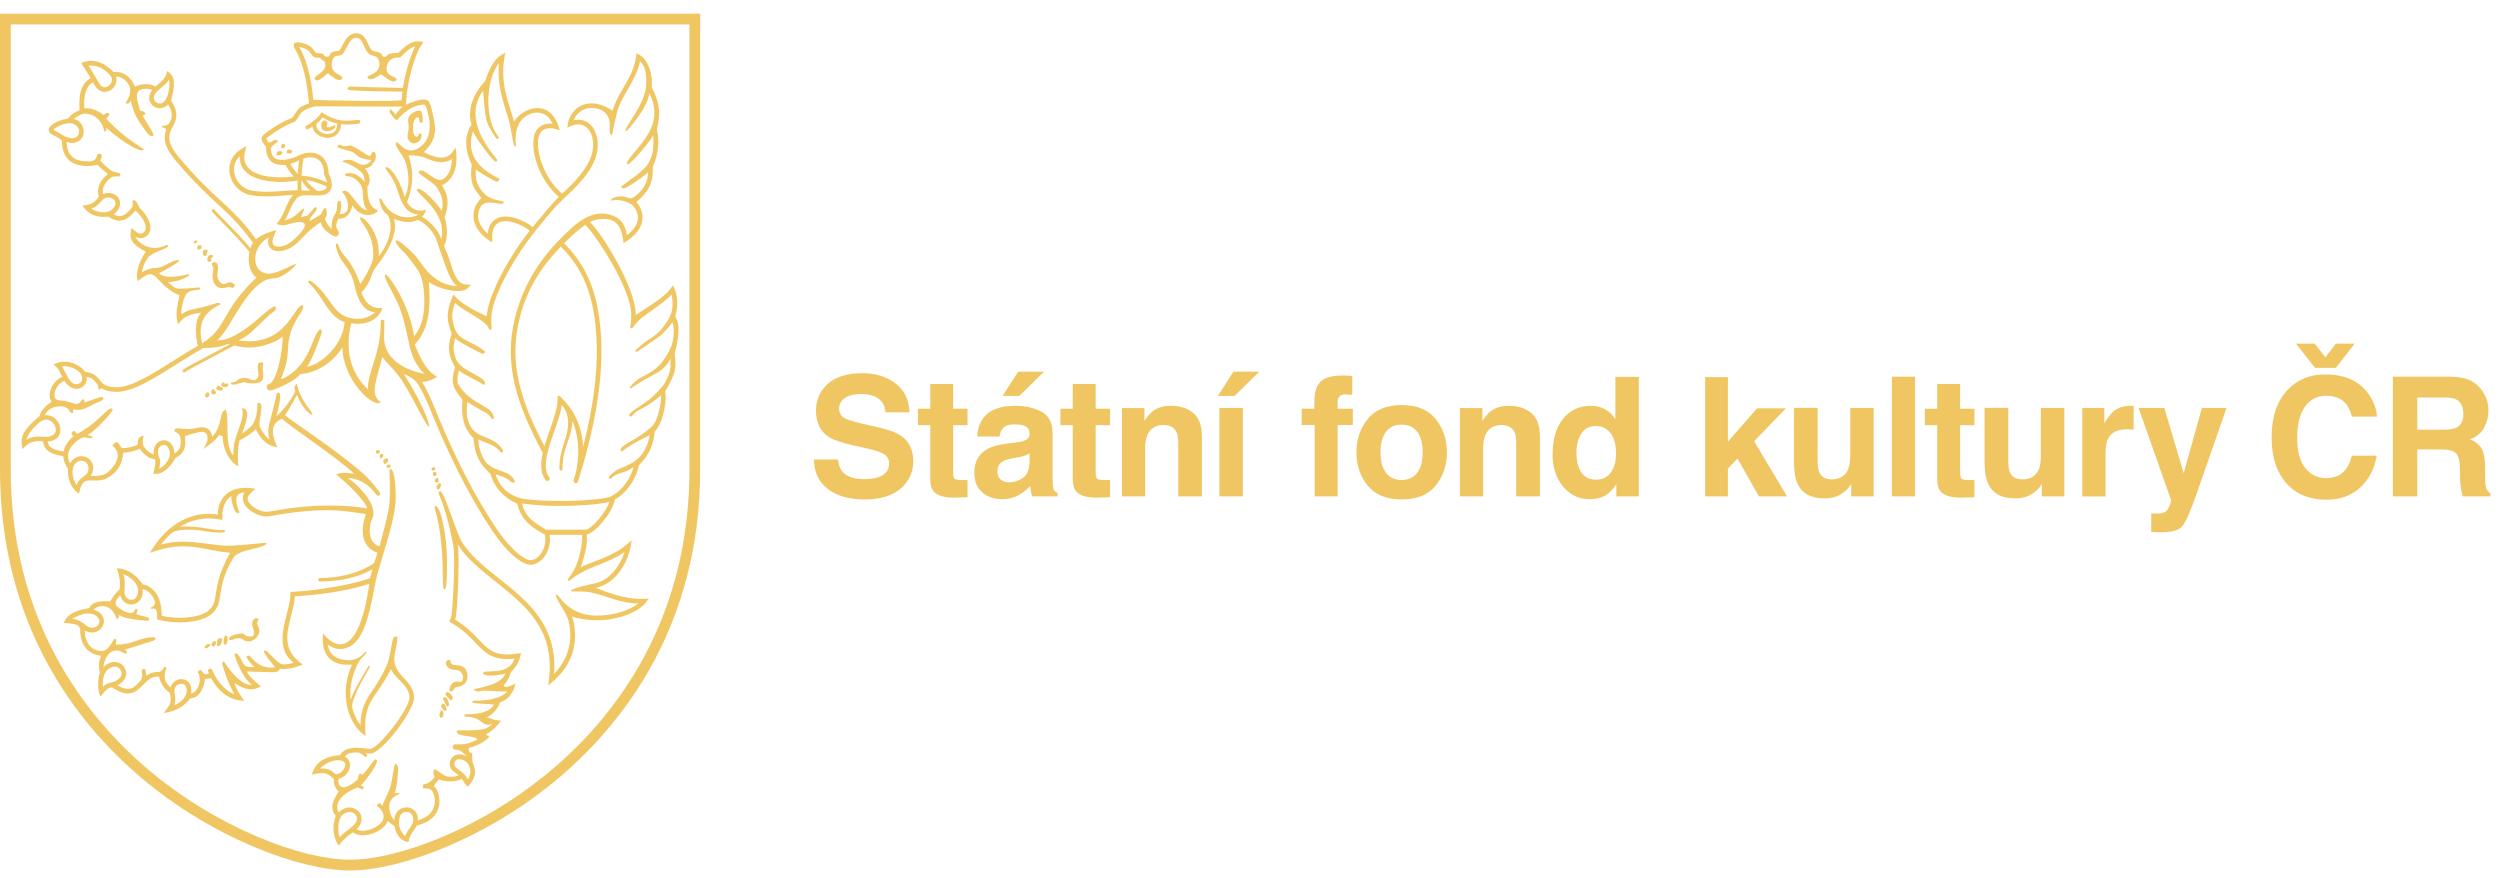 <svg width="168" height="59" viewBox="0 0 168 59" fill="none" xmlns="http://www.w3.org/2000/svg">
<g clip-path="url(#clip0_467_7020)">
<path d="M56.307 30.876C56.359 31.244 56.462 31.519 56.614 31.7C56.892 32.031 57.369 32.197 58.046 32.197C58.45 32.197 58.78 32.153 59.032 32.066C59.511 31.898 59.751 31.587 59.751 31.132C59.751 30.866 59.634 30.661 59.4 30.515C59.164 30.373 58.792 30.248 58.283 30.139L57.411 29.947C56.556 29.758 55.968 29.553 55.647 29.33C55.105 28.959 54.834 28.379 54.834 27.59C54.834 26.869 55.099 26.271 55.629 25.794C56.159 25.318 56.938 25.079 57.966 25.079C58.824 25.079 59.557 25.304 60.162 25.753C60.768 26.202 61.085 26.854 61.115 27.71H59.5C59.47 27.225 59.254 26.882 58.851 26.678C58.582 26.543 58.249 26.476 57.849 26.476C57.405 26.476 57.051 26.563 56.786 26.738C56.522 26.913 56.389 27.156 56.389 27.47C56.389 27.757 56.519 27.971 56.78 28.113C56.948 28.207 57.304 28.319 57.849 28.447L59.261 28.78C59.88 28.926 60.343 29.12 60.652 29.363C61.131 29.742 61.371 30.29 61.371 31.006C61.371 31.722 61.086 32.351 60.518 32.836C59.95 33.322 59.147 33.565 58.11 33.565C57.073 33.565 56.218 33.326 55.611 32.848C55.004 32.37 54.701 31.712 54.701 30.875H56.305L56.307 30.876Z" fill="#F0C663"/>
<path d="M61.684 28.573V27.465H62.514V25.806H64.052V27.465H65.018V28.573H64.052V31.717C64.052 31.961 64.083 32.112 64.145 32.172C64.208 32.232 64.397 32.262 64.713 32.262C64.76 32.262 64.81 32.262 64.863 32.259C64.915 32.257 64.967 32.255 65.018 32.251V33.413L64.281 33.44C63.546 33.466 63.044 33.338 62.775 33.058C62.6 32.88 62.514 32.605 62.514 32.234V28.573H61.684Z" fill="#F0C663"/>
<path d="M68.233 29.741C68.522 29.705 68.729 29.659 68.854 29.605C69.077 29.51 69.189 29.362 69.189 29.163C69.189 28.919 69.103 28.751 68.931 28.658C68.759 28.564 68.508 28.519 68.176 28.519C67.803 28.519 67.539 28.61 67.385 28.792C67.274 28.927 67.201 29.109 67.164 29.337H65.663C65.696 28.817 65.842 28.39 66.102 28.055C66.515 27.532 67.224 27.27 68.228 27.27C68.882 27.27 69.463 27.399 69.971 27.657C70.479 27.916 70.733 28.403 70.733 29.119V31.848C70.733 32.037 70.736 32.266 70.744 32.535C70.756 32.739 70.786 32.878 70.837 32.95C70.888 33.023 70.965 33.083 71.066 33.13V33.359H69.374C69.326 33.239 69.294 33.126 69.276 33.021C69.257 32.915 69.243 32.795 69.232 32.66C69.016 32.893 68.768 33.092 68.486 33.255C68.15 33.448 67.769 33.544 67.345 33.544C66.803 33.544 66.355 33.39 66.002 33.083C65.65 32.775 65.473 32.34 65.473 31.776C65.473 31.044 65.757 30.515 66.324 30.187C66.636 30.009 67.094 29.882 67.699 29.805L68.232 29.74L68.233 29.741ZM69.184 30.466C69.084 30.529 68.984 30.578 68.882 30.617C68.781 30.655 68.641 30.69 68.464 30.723L68.111 30.788C67.778 30.846 67.54 30.918 67.395 31.002C67.15 31.143 67.028 31.364 67.028 31.662C67.028 31.928 67.103 32.119 67.253 32.237C67.403 32.355 67.584 32.414 67.798 32.414C68.137 32.414 68.451 32.316 68.738 32.119C69.024 31.923 69.172 31.564 69.184 31.044V30.465V30.466ZM70.155 24.977L68.496 26.608H67.373L68.42 24.977H70.155Z" fill="#F0C663"/>
<path d="M71.26 28.573V27.465H72.09V25.806H73.629V27.465H74.594V28.573H73.629V31.717C73.629 31.961 73.66 32.112 73.722 32.172C73.784 32.232 73.973 32.262 74.289 32.262C74.336 32.262 74.386 32.262 74.439 32.259C74.492 32.257 74.543 32.255 74.594 32.251V33.413L73.857 33.44C73.123 33.466 72.621 33.338 72.352 33.058C72.177 32.88 72.09 32.605 72.09 32.234V28.573H71.26Z" fill="#F0C663"/>
<path d="M80.185 27.752C80.574 28.074 80.769 28.608 80.769 29.354V33.36H79.176V29.742C79.176 29.429 79.134 29.189 79.052 29.022C78.899 28.716 78.611 28.563 78.184 28.563C77.661 28.563 77.302 28.787 77.106 29.235C77.004 29.472 76.954 29.773 76.954 30.14V33.36H75.398V27.422H76.904V28.289C77.103 27.984 77.292 27.763 77.469 27.629C77.788 27.389 78.192 27.269 78.681 27.269C79.294 27.269 79.793 27.43 80.184 27.752H80.185Z" fill="#F0C663"/>
<path d="M84.621 24.977L82.962 26.608H81.838L82.885 24.977H84.621ZM81.941 27.411H83.519V33.359H81.941V27.411Z" fill="#F0C663"/>
<path d="M90.545 25.242C90.625 25.247 90.735 25.255 90.872 25.267V26.532C90.785 26.521 90.638 26.514 90.432 26.507C90.226 26.502 90.085 26.548 90.007 26.644C89.928 26.74 89.89 26.847 89.89 26.963V27.465H90.91V28.562H89.89V33.358H88.346V28.562H87.473V27.465H88.324V27.083C88.324 26.446 88.432 26.008 88.646 25.767C88.872 25.412 89.416 25.232 90.278 25.232C90.376 25.232 90.466 25.235 90.545 25.241V25.242Z" fill="#F0C663"/>
<path d="M96.48 32.632C95.978 33.252 95.215 33.561 94.193 33.561C93.17 33.561 92.409 33.252 91.906 32.632C91.403 32.012 91.152 31.266 91.152 30.394C91.152 29.521 91.404 28.793 91.906 28.163C92.408 27.534 93.17 27.22 94.193 27.22C95.215 27.22 95.977 27.534 96.48 28.163C96.983 28.793 97.233 29.536 97.233 30.394C97.233 31.252 96.982 32.012 96.48 32.632ZM95.236 31.772C95.479 31.449 95.601 30.99 95.601 30.394C95.601 29.798 95.479 29.339 95.236 29.017C94.992 28.695 94.643 28.535 94.189 28.535C93.734 28.535 93.383 28.695 93.138 29.017C92.893 29.339 92.77 29.798 92.77 30.394C92.77 30.99 92.893 31.449 93.138 31.772C93.383 32.095 93.734 32.257 94.189 32.257C94.643 32.257 94.993 32.096 95.236 31.772Z" fill="#F0C663"/>
<path d="M102.898 27.752C103.287 28.074 103.482 28.608 103.482 29.354V33.36H101.889V29.742C101.889 29.429 101.847 29.189 101.764 29.022C101.612 28.716 101.324 28.563 100.897 28.563C100.374 28.563 100.014 28.787 99.819 29.235C99.717 29.472 99.667 29.773 99.667 30.14V33.36H98.111V27.422H99.617V28.289C99.816 27.984 100.005 27.763 100.182 27.629C100.501 27.389 100.904 27.269 101.394 27.269C102.007 27.269 102.506 27.43 102.897 27.752H102.898Z" fill="#F0C663"/>
<path d="M107.87 27.508C108.151 27.666 108.377 27.885 108.552 28.165V25.327H110.129V33.36H108.617V32.536C108.396 32.889 108.142 33.146 107.859 33.306C107.575 33.466 107.222 33.546 106.8 33.546C106.105 33.546 105.52 33.265 105.046 32.703C104.572 32.141 104.334 31.419 104.334 30.539C104.334 29.523 104.568 28.726 105.036 28.143C105.503 27.561 106.127 27.27 106.91 27.27C107.27 27.27 107.59 27.348 107.87 27.507V27.508ZM108.253 31.744C108.482 31.417 108.597 30.993 108.597 30.473C108.597 29.745 108.412 29.224 108.045 28.912C107.819 28.723 107.558 28.628 107.26 28.628C106.804 28.628 106.471 28.8 106.258 29.144C106.045 29.487 105.939 29.914 105.939 30.424C105.939 30.973 106.048 31.412 106.264 31.742C106.48 32.071 106.808 32.236 107.249 32.236C107.69 32.236 108.024 32.072 108.253 31.744Z" fill="#F0C663"/>
<path d="M114.586 25.343H116.114V29.682L118.077 27.438H120.011L117.879 29.654L120.093 33.359H118.201L116.759 30.817L116.114 31.487V33.359H114.586V25.342V25.343Z" fill="#F0C663"/>
<path d="M122.145 27.41V30.996C122.145 31.334 122.185 31.589 122.264 31.76C122.405 32.062 122.682 32.213 123.095 32.213C123.624 32.213 123.986 31.999 124.182 31.569C124.283 31.336 124.334 31.029 124.334 30.647V27.411H125.911V33.36H124.399V32.519C124.385 32.538 124.349 32.592 124.291 32.683C124.233 32.774 124.163 32.853 124.084 32.923C123.841 33.141 123.606 33.29 123.379 33.37C123.152 33.45 122.886 33.49 122.582 33.49C121.705 33.49 121.113 33.173 120.808 32.54C120.638 32.19 120.553 31.676 120.553 30.996V27.41H122.146H122.145Z" fill="#F0C663"/>
<path d="M128.692 33.358H127.137V25.314H128.692V33.358Z" fill="#F0C663"/>
<path d="M129.35 28.573V27.465H130.18V25.806H131.718V27.465H132.684V28.573H131.718V31.717C131.718 31.961 131.749 32.112 131.812 32.172C131.874 32.232 132.063 32.262 132.379 32.262C132.426 32.262 132.476 32.262 132.529 32.259C132.581 32.257 132.633 32.255 132.684 32.251V33.413L131.947 33.44C131.212 33.466 130.71 33.338 130.441 33.058C130.267 32.88 130.18 32.605 130.18 32.234V28.573H129.35Z" fill="#F0C663"/>
<path d="M134.956 27.41V30.996C134.956 31.334 134.995 31.589 135.075 31.76C135.216 32.062 135.493 32.213 135.906 32.213C136.435 32.213 136.797 31.999 136.993 31.569C137.094 31.336 137.145 31.029 137.145 30.647V27.411H138.722V33.36H137.21V32.519C137.195 32.538 137.159 32.592 137.101 32.683C137.043 32.774 136.974 32.853 136.894 32.923C136.651 33.141 136.416 33.29 136.19 33.37C135.963 33.45 135.697 33.49 135.393 33.49C134.515 33.49 133.923 33.173 133.619 32.54C133.448 32.19 133.363 31.676 133.363 30.996V27.41H134.957H134.956Z" fill="#F0C663"/>
<path d="M143.246 27.273C143.265 27.275 143.31 27.277 143.379 27.281V28.875C143.281 28.863 143.194 28.856 143.117 28.853C143.041 28.85 142.979 28.848 142.932 28.848C142.306 28.848 141.886 29.052 141.672 29.459C141.552 29.688 141.492 30.042 141.492 30.518V33.361H139.926V27.412H141.41V28.449C141.65 28.053 141.859 27.782 142.037 27.636C142.328 27.393 142.706 27.27 143.172 27.27C143.201 27.27 143.226 27.27 143.246 27.274V27.273Z" fill="#F0C663"/>
<path d="M144.56 34.499L144.757 34.51C144.91 34.517 145.055 34.512 145.194 34.494C145.332 34.475 145.448 34.434 145.544 34.368C145.635 34.306 145.719 34.177 145.797 33.981C145.876 33.785 145.909 33.665 145.899 33.621L143.713 27.411H145.443L146.742 31.799L147.97 27.411H149.624L147.584 33.261C147.19 34.389 146.879 35.089 146.649 35.36C146.419 35.631 145.961 35.767 145.272 35.767C145.134 35.767 145.023 35.767 144.939 35.764C144.855 35.761 144.73 35.755 144.563 35.745V34.501L144.56 34.499Z" fill="#F0C663"/>
<path d="M153.77 26.155C154.418 25.493 155.243 25.162 156.242 25.162C157.581 25.162 158.56 25.606 159.179 26.494C159.521 26.992 159.705 27.492 159.73 27.994H158.049C157.943 27.608 157.805 27.317 157.637 27.121C157.338 26.771 156.894 26.597 156.306 26.597C155.719 26.597 155.235 26.843 154.89 27.337C154.544 27.83 154.371 28.528 154.371 29.43C154.371 30.331 154.553 31.008 154.919 31.457C155.284 31.906 155.747 32.13 156.31 32.13C156.873 32.13 157.326 31.938 157.628 31.552C157.796 31.345 157.934 31.034 158.044 30.619H159.714C159.57 31.495 159.202 32.208 158.61 32.758C158.018 33.307 157.26 33.581 156.334 33.581C155.19 33.581 154.289 33.21 153.635 32.468C152.98 31.722 152.652 30.699 152.652 29.401C152.652 27.996 153.025 26.914 153.77 26.153V26.155ZM155.567 24.72L154.284 23.088H155.55L156.265 24.01L156.975 23.088H158.241L156.964 24.72H155.567Z" fill="#F0C663"/>
<path d="M165.916 25.523C166.212 25.65 166.464 25.837 166.669 26.084C166.84 26.288 166.975 26.514 167.074 26.761C167.173 27.009 167.223 27.291 167.223 27.607C167.223 27.988 167.127 28.364 166.934 28.734C166.742 29.103 166.423 29.364 165.979 29.517C166.351 29.666 166.613 29.878 166.768 30.152C166.922 30.427 167 30.847 167 31.411V31.951C167 32.318 167.014 32.568 167.044 32.698C167.089 32.905 167.192 33.058 167.355 33.157V33.358H165.499C165.448 33.181 165.412 33.037 165.39 32.927C165.347 32.701 165.323 32.471 165.319 32.234L165.308 31.486C165.3 30.973 165.212 30.632 165.042 30.461C164.871 30.29 164.552 30.204 164.084 30.204H162.443V33.358H160.801V25.314H164.648C165.198 25.326 165.621 25.394 165.917 25.521L165.916 25.523ZM162.442 26.712V28.872H164.251C164.61 28.872 164.88 28.829 165.059 28.741C165.377 28.588 165.536 28.287 165.536 27.835C165.536 27.348 165.382 27.021 165.075 26.853C164.902 26.759 164.643 26.712 164.298 26.712H162.442Z" fill="#F0C663"/>
<path d="M13.402 16.487C13.285 16.487 13.25 16.534 13.25 16.669C13.25 16.739 13.296 16.774 13.32 16.774C13.344 16.774 13.555 16.751 13.555 16.587C13.555 16.476 13.467 16.488 13.403 16.488L13.402 16.487Z" fill="#F0C663"/>
<path d="M13.194 16.158C13.13 16.158 13.012 16.217 13.012 16.299C13.012 16.34 13.041 16.358 13.112 16.358C13.184 16.358 13.282 16.235 13.282 16.206C13.282 16.177 13.258 16.159 13.194 16.159V16.158Z" fill="#F0C663"/>
<path d="M14.032 43.274C13.997 43.274 13.756 43.327 13.756 43.508C13.756 43.561 13.791 43.573 13.85 43.573C13.909 43.573 14.143 43.408 14.143 43.333C14.143 43.258 14.067 43.274 14.032 43.274Z" fill="#F0C663"/>
<path d="M13.794 16.774C13.714 16.774 13.633 16.833 13.633 16.979C13.633 17.078 13.662 17.207 13.756 17.207C13.85 17.207 13.896 17.119 13.896 17.067C13.896 16.92 13.955 16.95 13.955 16.844C13.955 16.791 13.873 16.773 13.794 16.773V16.774Z" fill="#F0C663"/>
<path d="M14.316 17.226C14.316 17.167 14.28 17.129 14.201 17.129C14.123 17.129 13.932 17.158 13.932 17.437C13.932 17.507 13.937 17.601 14.084 17.601C14.165 17.601 14.2 17.542 14.2 17.502C14.2 17.462 14.183 17.463 14.183 17.415C14.183 17.309 14.314 17.285 14.314 17.226H14.316Z" fill="#F0C663"/>
<path d="M24.069 8.053C22.906 8.207 22.424 8.048 21.719 7.608L21.614 7.542L21.544 7.644C21.215 8.126 20.601 8.437 20.595 8.44C20.531 8.472 20.506 8.55 20.537 8.614C20.559 8.66 20.605 8.686 20.652 8.686C20.672 8.686 20.692 8.681 20.71 8.672C20.722 8.666 20.842 8.605 21.004 8.497C21.02 8.67 21.101 8.832 21.244 8.967C21.447 9.157 21.738 9.262 22.017 9.262C22.161 9.262 22.302 9.234 22.426 9.177C22.608 9.093 22.897 8.873 22.92 8.345C23.244 8.382 23.619 8.372 24.102 8.308C24.172 8.298 24.223 8.233 24.212 8.163C24.203 8.092 24.138 8.042 24.067 8.051L24.069 8.053ZM22.32 8.944C22.047 9.069 21.654 8.998 21.423 8.781C21.319 8.682 21.214 8.518 21.287 8.292C21.423 8.181 21.565 8.046 21.685 7.892C22.017 8.092 22.317 8.231 22.666 8.306C22.661 8.621 22.543 8.842 22.32 8.944Z" fill="#F0C663"/>
<path d="M29.66 47.733C29.604 47.733 29.527 47.956 29.527 48.061C29.527 48.125 29.562 48.23 29.65 48.23C29.738 48.23 29.791 48.143 29.791 48.101C29.791 48.06 29.826 47.732 29.66 47.732V47.733Z" fill="#F0C663"/>
<path d="M29.794 47.282C29.68 47.282 29.645 47.423 29.645 47.453C29.645 47.529 29.831 47.78 29.885 47.78C29.939 47.78 30.008 47.734 30.008 47.657C30.008 47.581 29.909 47.282 29.794 47.282Z" fill="#F0C663"/>
<path d="M15.387 19.269C15.478 19.269 15.499 19.339 15.622 19.339C15.745 19.339 15.774 19.219 15.774 19.169C15.774 19.12 15.648 18.967 15.44 18.967C15.232 18.967 15.27 19.081 15.038 19.081C14.806 19.081 14.604 18.806 14.604 18.471C14.604 18.33 14.65 18.245 14.65 18.055C14.65 17.864 14.633 17.618 14.386 17.618C14.342 17.618 14.236 17.657 14.236 17.754C14.236 17.818 14.334 17.874 14.334 18.07C14.334 18.267 14.278 18.355 14.278 18.56C14.278 18.765 14.36 19.361 14.956 19.361C15.17 19.361 15.296 19.27 15.387 19.27V19.269Z" fill="#F0C663"/>
<path d="M29.912 46.848C29.824 46.848 29.76 46.924 29.76 46.965C29.76 46.992 29.827 47.095 29.889 47.211C29.959 47.342 30.028 47.487 30.065 47.487C30.135 47.487 30.177 47.388 30.177 47.335C30.177 47.282 30.065 46.848 29.913 46.848H29.912Z" fill="#F0C663"/>
<path d="M15.205 42.712C15.163 42.712 15.029 42.67 15.029 43.227C15.029 43.286 15.064 43.315 15.111 43.315C15.157 43.315 15.295 43.326 15.295 42.935C15.295 42.718 15.246 42.713 15.204 42.713L15.205 42.712Z" fill="#F0C663"/>
<path d="M14.829 42.888C14.701 42.888 14.579 42.905 14.579 43.263C14.579 43.35 14.567 43.423 14.66 43.423C14.882 43.423 14.935 43.005 14.935 42.953C14.935 42.911 14.893 42.889 14.829 42.889V42.888Z" fill="#F0C663"/>
<path d="M21.977 8.813C22.333 8.813 22.533 8.584 22.533 8.503C22.533 8.474 22.527 8.415 22.48 8.415C22.434 8.415 22.269 8.555 22.063 8.555C22.004 8.555 21.951 8.549 21.951 8.485C21.951 8.421 22.004 8.362 22.004 8.298C22.004 8.234 21.951 8.093 21.787 8.093C21.646 8.093 21.582 8.298 21.582 8.403C21.582 8.509 21.582 8.814 21.977 8.814V8.813Z" fill="#F0C663"/>
<path d="M14.44 43.081C14.398 43.081 14.223 43.14 14.223 43.272C14.223 43.338 14.216 43.444 14.352 43.444C14.487 43.444 14.516 43.186 14.516 43.145C14.516 43.104 14.481 43.081 14.44 43.081Z" fill="#F0C663"/>
<path d="M17.38 41.622C17.38 41.575 17.31 41.542 17.209 41.542C17.109 41.542 16.939 41.675 16.939 41.922C16.939 42.095 17.069 42.266 17.069 42.542C17.069 42.799 16.869 42.77 16.787 42.77C16.352 42.77 16.535 42.574 16.242 42.574C15.919 42.574 15.385 42.729 15.385 42.94C15.385 43.014 15.455 43.014 15.549 43.014C15.643 43.014 15.772 42.887 15.989 42.887C16.435 42.887 16.259 43.098 16.728 43.098C17.15 43.098 17.438 42.635 17.438 42.424C17.438 42.213 17.286 42.007 17.286 41.872C17.286 41.738 17.38 41.667 17.38 41.62V41.622Z" fill="#F0C663"/>
<path d="M19.019 9.665C18.91 9.665 18.893 9.854 18.893 9.893C18.893 9.931 18.899 9.963 19.019 9.963C19.139 9.963 19.164 9.836 19.164 9.777C19.164 9.718 19.086 9.665 19.019 9.665Z" fill="#F0C663"/>
<path d="M19.396 10.051C19.273 10.051 19.273 10.185 19.273 10.247C19.273 10.309 19.431 10.32 19.511 10.32C19.591 10.32 19.625 10.226 19.625 10.154C19.625 10.082 19.467 10.052 19.396 10.052V10.051Z" fill="#F0C663"/>
<path d="M18.752 10.154C18.615 10.154 18.586 10.319 18.586 10.365C18.586 10.412 18.586 10.447 18.706 10.447C18.826 10.447 18.975 10.348 18.975 10.254C18.975 10.159 18.823 10.154 18.752 10.154Z" fill="#F0C663"/>
<path d="M27.779 9.64C27.855 9.64 28.334 9.585 28.334 9.042C28.334 8.989 28.284 8.96 28.249 8.96C28.097 8.96 28.137 9.195 28.014 9.195C27.891 9.195 27.755 9.09 27.755 8.597C27.755 7.987 28.003 7.877 28.091 7.877C28.229 7.877 28.119 8.263 28.295 8.263C28.383 8.263 28.401 8.164 28.401 8.093C28.401 8.023 28.412 7.426 28.195 7.426C28.013 7.426 27.423 7.618 27.423 8.102C27.423 8.263 27.467 8.404 27.467 8.58C27.467 8.756 27.387 8.951 27.387 9.174C27.387 9.454 27.667 9.641 27.778 9.641L27.779 9.64Z" fill="#F0C663"/>
<path d="M30.069 46.496C30.01 46.496 29.922 46.619 29.922 46.678C29.922 46.706 30.014 46.763 30.091 46.847C30.176 46.939 30.248 47.058 30.273 47.058C30.32 47.058 30.431 46.994 30.431 46.906C30.431 46.742 30.139 46.496 30.067 46.496H30.069Z" fill="#F0C663"/>
<path d="M25.583 30.796C25.642 30.796 25.753 30.732 25.753 30.614C25.753 30.496 25.709 30.497 25.659 30.497C25.608 30.497 25.512 30.556 25.512 30.614C25.512 30.678 25.523 30.796 25.582 30.796H25.583Z" fill="#F0C663"/>
<path d="M25.372 30.496C25.454 30.496 25.531 30.432 25.531 30.356C25.531 30.279 25.507 30.247 25.396 30.247C25.285 30.247 25.262 30.297 25.262 30.356C25.262 30.415 25.291 30.496 25.373 30.496H25.372Z" fill="#F0C663"/>
<path d="M15.682 25.849C16.052 25.849 15.882 25.757 16.081 25.757C16.333 25.757 16.228 25.683 16.421 25.683C16.615 25.683 16.538 25.766 16.962 25.766C17.385 25.766 17.689 25.651 17.689 25.334C17.689 25.016 17.65 24.852 17.65 24.67C17.65 24.576 17.689 24.488 17.689 24.412C17.689 24.337 17.601 24.348 17.542 24.348C17.483 24.348 17.32 24.355 17.32 24.623C17.32 24.893 17.372 25.011 17.372 25.164C17.372 25.317 17.284 25.551 17.032 25.551C16.779 25.551 16.809 25.399 16.474 25.399C15.887 25.399 15.951 25.683 15.711 25.683C15.617 25.683 15.512 25.698 15.512 25.757C15.512 25.816 15.582 25.849 15.681 25.849H15.682Z" fill="#F0C663"/>
<path d="M25.866 31.176C25.959 31.176 26.082 31.044 26.082 30.924C26.082 30.804 26.023 30.795 25.971 30.795C25.918 30.795 25.754 30.907 25.754 30.988C25.754 31.041 25.771 31.175 25.866 31.175V31.176Z" fill="#F0C663"/>
<path d="M14.848 26.248C14.971 26.248 14.989 26.137 14.989 26.108C14.989 26.079 14.89 26.003 14.825 26.003C14.76 26.003 14.766 25.903 14.695 25.903C14.625 25.903 14.531 26.044 14.531 26.108C14.531 26.172 14.643 26.248 14.847 26.248H14.848Z" fill="#F0C663"/>
<path d="M15.129 26.014C15.328 26.014 15.346 25.867 15.346 25.821C15.346 25.774 15.217 25.774 15.146 25.774C15.076 25.774 15.052 25.757 15.052 25.733C15.052 25.709 15.029 25.684 15.009 25.684C14.989 25.684 14.872 25.748 14.872 25.821C14.872 25.862 14.848 26.014 15.129 26.014Z" fill="#F0C663"/>
<path d="M14.348 26.512C14.46 26.512 14.53 26.396 14.53 26.366C14.53 26.336 14.519 26.289 14.466 26.289C14.414 26.289 14.402 26.278 14.402 26.225C14.402 26.172 14.414 26.144 14.361 26.144C14.308 26.144 14.191 26.196 14.191 26.337C14.191 26.401 14.238 26.512 14.35 26.512H14.348Z" fill="#F0C663"/>
<path d="M13.91 26.701C14.009 26.701 14.056 26.631 14.056 26.567C14.056 26.503 14.08 26.367 13.951 26.367C13.822 26.367 13.775 26.549 13.775 26.59C13.775 26.643 13.81 26.702 13.91 26.702V26.701Z" fill="#F0C663"/>
<path d="M25.988 31.324C25.988 31.383 25.994 31.447 26.108 31.447C26.222 31.447 26.258 31.347 26.258 31.295C26.258 31.242 26.212 31.213 26.124 31.213C26.036 31.213 25.989 31.274 25.989 31.325L25.988 31.324Z" fill="#F0C663"/>
<path d="M1.514 30.171L1.731 29.965C1.957 29.75 2.241 29.646 2.598 29.646C2.681 29.646 2.758 29.651 2.821 29.655L2.892 29.659C2.965 30.42 3.722 30.555 4.087 30.62C4.163 30.633 4.224 30.644 4.256 30.657C4.241 30.883 4.421 31.321 4.579 31.522C4.511 32.093 4.742 32.599 4.979 32.882C5.023 32.935 5.069 32.981 5.114 33.019L5.306 33.178L5.364 32.936C5.509 32.329 5.757 32.284 6.119 32.284C6.166 32.284 6.392 32.292 6.46 32.292C6.694 32.292 7.004 32.264 7.336 32.05C7.927 31.668 8.212 31.181 8.289 30.422C8.647 30.409 9.079 30.305 9.389 30.158C9.683 30.578 10.052 30.835 10.402 30.862C10.541 31.017 10.289 31.839 10.289 31.839L10.498 31.845C11.046 31.845 11.574 31.204 11.794 30.774C12.474 30.456 12.494 29.875 12.435 29.403C12.433 29.384 12.426 29.328 12.426 29.308C12.496 29.28 12.89 29.147 13.35 29.044C13.635 28.98 13.829 29.037 13.905 29.212C14.066 29.616 13.731 30.017 13.663 30.176C14.499 29.616 14.719 29.25 14.719 29.25C14.719 29.25 14.919 29.27 14.964 29.323C14.964 30.21 15.427 30.898 15.737 31.145L16.002 31.355L15.989 31.016C15.968 30.51 16.002 29.857 16.108 29.587C16.418 29.448 16.997 29.05 17.193 28.839C17.497 29.479 17.883 29.865 18.341 29.986C18.341 29.986 18.342 29.986 18.644 30.066C17.867 28.452 18.791 28.249 18.953 28.135C19.424 28.637 22.641 30.716 23.798 31.837C23.323 31.757 22.956 31.743 22.575 31.876C23.278 32.403 24.628 33.738 24.665 34.163C23.572 33.987 22.975 33.974 22.033 33.974C20.724 33.974 19.349 34.145 18.057 34.384C18.014 34.392 17.966 34.396 17.916 34.396C17.444 34.396 16.755 33.99 16.65 33.597C16.562 33.267 17.173 32.852 17.173 32.852C17.173 32.852 15.989 32.567 15.251 33.17C14.857 33.492 14.632 34.001 14.639 34.575C14.436 34.543 14.23 34.526 14.028 34.526C12.598 34.526 11.242 35.348 10.305 36.782L10.066 37.149L10.483 37.015C11.122 36.81 11.716 36.711 12.298 36.711C12.881 36.711 13.434 36.815 13.997 36.923C14.453 37.012 14.925 37.104 15.462 37.142C14.703 38.526 14.586 39.328 14.501 39.915C14.434 40.365 14.391 40.662 14.084 40.969C13.76 41.293 13.047 41.516 12.077 41.516C11.457 41.516 10.946 41.399 10.871 41.38C10.871 39.636 9.894 39.323 9.595 39.268C9.274 38.78 8.612 38.168 7.844 38.197C8.185 39.1 8.025 39.473 8.041 39.59C7.831 39.787 7.487 40.226 7.411 40.426C7.277 40.415 6.22 40.274 6.002 40.866C5.369 40.969 4.565 41.139 4.285 41.858C5.274 41.928 5.253 42.019 5.386 42.23C5.354 43.954 6.647 44.057 6.795 44.064C6.616 44.394 6.622 44.869 6.707 45.193C6.554 45.758 6.582 46.259 6.658 46.538L6.736 46.823L6.926 46.597C7.037 46.466 7.268 46.194 7.474 46.194C7.498 46.194 7.52 46.197 7.543 46.205C7.95 46.474 8.293 46.605 8.591 46.605C9.045 46.605 9.336 46.309 9.616 46.023C9.885 45.748 10.162 45.465 10.577 45.465C10.616 45.465 10.655 45.467 10.695 45.472C10.758 45.97 11.16 46.397 11.399 46.55C11.564 47.157 11.404 47.369 11.277 47.54C11.262 47.559 11.249 47.577 11.238 47.594L11.007 47.923L11.399 47.834C11.947 47.709 12.442 47.387 12.793 46.924C13.52 46.924 13.776 45.884 13.776 45.619C13.891 45.619 14.021 45.605 14.187 45.575C14.648 46.429 15.317 46.957 16.073 47.061L16.414 47.107L16.223 46.821C15.88 46.307 15.765 46.014 15.771 45.912L15.876 45.973C16.167 46.146 16.468 46.325 16.843 46.325C16.996 46.325 17.152 46.293 17.306 46.231L17.545 46.135L17.348 45.969C16.764 45.478 16.608 45.205 16.608 45.121L17.222 45.145C17.695 45.164 18.011 45.174 18.224 45.174C18.589 45.174 18.744 45.152 18.807 44.931C18.869 44.951 18.951 44.96 19.054 44.96C19.361 44.96 19.778 44.875 20.117 44.745C20.117 44.745 20.303 44.675 20.348 44.656C18.892 43.68 19.306 42.445 19.567 41.354C19.668 40.934 19.801 40.501 19.818 40.074C20.317 40.048 22.91 39.884 24.819 39.224C24.466 41.716 23.848 43.119 23.03 43.282C22.974 43.294 22.918 43.299 22.862 43.299C22.376 43.299 21.915 42.817 21.7 42.581C21.49 44.917 23.402 44.665 23.647 44.665C22.735 46.767 23.563 48.31 23.842 48.726C24.159 49.198 24.499 49.406 24.572 49.45C24.418 47.751 24.848 47.205 25.388 46.421C25.659 46.029 25.965 45.584 26.272 44.959C26.374 45.222 26.595 45.446 26.83 45.684C27.168 46.028 27.519 46.384 27.519 46.88C27.519 47.621 25.435 50.327 24.865 50.327C24.822 50.327 24.732 50.315 24.642 50.303C24.467 50.279 24.229 50.247 23.975 50.247C23.416 50.247 23.041 50.413 22.863 50.738C21.616 50.869 21.186 51.318 20.949 52.063C21.958 51.788 22.131 52.079 22.445 52.366C22.418 52.639 22.46 52.862 22.754 53.203C22.191 54.04 22.258 54.434 22.563 54.83C22.128 56.048 22.767 56.834 22.767 56.834C22.767 56.834 23.017 56.399 23.713 55.931C24.008 56.159 24.495 56.195 25.003 56.026C25.525 55.852 25.951 55.504 26.039 55.182C26.114 55.212 26.218 55.288 26.508 55.52C26.702 56.576 27.467 56.587 27.467 56.587C27.467 56.587 27.446 56.285 27.754 55.877C27.836 55.76 27.928 55.627 28.003 55.476C29.153 55.197 29.463 54.538 29.52 54.035C29.587 53.441 29.313 52.905 29.148 52.822C29.189 52.727 29.485 52.382 29.485 52.382C29.769 52.467 30.039 52.509 30.29 52.509C30.634 52.509 30.873 52.428 30.981 52.353C30.996 52.342 31.05 52.347 31.059 52.367C31.221 52.696 31.432 52.862 31.432 52.862L31.541 52.741C32.055 52.17 31.953 51.677 31.787 51.296C31.701 51.101 31.734 50.606 31.734 50.606L31.615 50.576C31.567 50.564 31.494 50.546 31.494 50.27C32.491 50.023 32.888 49.508 32.888 49.508C32.888 49.508 32.678 49.39 32.668 49.348V49.345H32.669C33.241 49.055 33.67 48.429 33.67 48.429L33.392 48.398C33.211 48.377 33.083 48.331 32.969 48.289C32.879 48.256 32.801 48.228 32.712 48.217C32.929 48.115 33.435 47.731 33.612 47.196C34.5 46.903 34.635 45.945 34.635 45.945L34.331 46.075C34.179 46.139 34.016 46.192 33.925 46.15C33.885 46.131 33.857 46.097 33.841 46.047C34.056 45.893 34.299 45.343 34.327 45.18C34.976 44.551 35.003 43.885 35.003 43.885C35.003 43.885 34.465 43.981 34.085 43.981C33.128 43.981 32.728 43.56 32.173 42.975C31.783 42.564 31.341 42.099 30.584 41.646C30.757 41.273 30.906 37.252 30.754 36.557C31.244 37.443 32.358 38.334 33.334 39.111C35.287 40.665 37.306 42.272 36.889 45.667L36.84 46.059L37.142 45.803C39.39 43.906 38.456 41.464 38.446 41.44C38.982 41.601 39.542 41.682 40.11 41.682C41.662 41.682 42.964 41.067 43.401 40.488L43.605 40.218L43.267 40.24C43.192 40.245 43.114 40.247 43.035 40.247C41.91 40.247 40.701 39.762 40.12 39.529L40.059 39.504C41.467 39.192 42.216 37.672 42.377 36.729L42.449 36.301L42.122 36.585C41.462 37.158 40.538 37.511 39.862 37.769C39.52 37.899 39.224 38.012 39.025 38.126C39.449 36.871 39.443 36.481 39.437 36.068V35.918H39.436C39.994 35.818 41.176 34.442 41.32 33.565C42.206 33.079 42.813 32.016 42.934 31.262C43.772 30.455 43.938 29.631 43.99 29.003C44.616 28.406 44.841 26.687 44.694 26.304C45.472 25.026 45.433 24.654 45.353 23.912L45.34 23.782C45.801 22 45.541 21.554 45.368 21.259C45.543 20.793 45.59 19.99 45.332 19.419L45.223 19.176L45.065 19.392C44.715 19.875 43.949 20.369 43.331 20.767C43.088 20.923 42.878 21.059 42.727 21.172C42.7 19.205 40.328 15.545 39.647 14.917C40.131 14.66 40.867 14.643 41.236 14.862C41.672 15.121 41.8 15.631 41.87 16.098L41.905 16.34L42.109 16.204C42.75 15.779 43.107 15.297 43.17 14.772C43.238 14.218 42.942 13.763 42.757 13.581C43.873 12.658 43.872 11.908 43.871 11.247V11.197C44.435 9.97 44.19 8.881 44.135 8.674C44.521 7.323 44.11 6.504 43.839 5.963L43.79 5.866C43.891 4.793 43.454 3.957 42.972 3.685L42.767 3.571L42.741 3.804C42.656 4.581 42.27 5.245 41.895 5.889C41.593 6.409 41.308 6.9 41.172 7.443C40.678 7.114 40.198 6.946 39.747 6.946C39.461 6.946 39.194 7.016 38.954 7.152C38.541 7.388 38.238 7.828 38.166 8.299L38.122 8.578L38.381 8.465C38.742 8.307 39.079 8.324 39.349 8.513C39.777 8.815 39.962 9.496 39.809 10.208C39.57 11.315 38.43 12.443 37.77 13.017C36.281 11.721 35.914 9.582 36.289 8.961C36.471 8.66 36.8 8.615 36.979 8.615C37.099 8.615 37.22 8.634 37.34 8.67L37.628 8.756L37.532 8.472C37.297 7.776 36.879 7.363 36.323 7.278C36.253 7.268 36.181 7.263 36.108 7.263C35.433 7.263 34.809 7.722 34.542 8.177C34.479 7.923 34.396 7.66 34.308 7.382C34.013 6.449 33.646 5.289 33.9 3.87L33.96 3.535L33.668 3.709C33.058 4.072 32.701 5.132 32.606 5.449C31.438 6.647 31.493 7.945 31.697 8.353C30.966 9.397 31.513 10.682 31.697 11.052C31.555 12.26 31.802 12.584 32.116 12.995C32.186 13.087 32.266 13.191 32.343 13.311C31.925 13.74 31.749 14.237 31.834 14.744C31.924 15.269 32.299 15.788 32.837 16.134L33.081 16.29L33.076 16C33.068 15.43 33.231 15.08 33.576 14.933C33.688 14.886 33.819 14.862 33.968 14.862C34.647 14.862 35.458 15.354 35.591 15.51C35.586 15.517 35.581 15.524 35.575 15.531C35.547 15.567 35.522 15.597 35.504 15.62H35.505C33.984 17.581 32.763 20.035 32.708 21.259C31.617 20.746 31.015 20.373 30.628 19.97L30.463 19.799L30.372 20.019C29.924 21.103 30.092 21.631 30.273 22.197C30.298 22.275 30.323 22.352 30.346 22.433C30.023 23.41 30.172 23.96 30.581 24.692C30.224 25.793 30.51 26.15 31.08 26.862C30.965 28.042 31.185 28.814 31.814 29.443C31.904 30.64 32.255 31.173 32.957 31.848C33.206 32.739 33.813 33.415 34.761 33.858C35.032 35.065 35.944 35.558 36.609 35.918C36.755 36.534 36.484 37.123 36.171 37.411C35.95 37.612 35.697 37.687 35.473 37.612C35.065 37.478 34.229 36.815 33.354 35.515C31.974 33.467 30.839 31.173 29.967 29.214C29.34 27.807 28.945 26.591 28.366 25.667L28.425 25.661C28.623 25.64 28.848 25.616 29.153 25.454L29.383 25.331L29.166 25.187C28.578 24.799 28.183 23.888 27.947 23.343L27.868 23.165C28.943 22.024 28.885 20.414 28.847 19.348C28.842 19.207 28.816 19.068 28.814 18.949C29.261 19.282 30.154 19.56 30.776 19.56C30.988 19.56 31.16 19.528 31.287 19.464C31.334 19.44 31.372 19.414 31.405 19.383L31.663 19.138L31.308 19.116C30.697 19.079 30.464 18.304 30.258 17.62C30.132 17.199 29.959 16.83 29.84 16.522C30.064 16.125 30.119 15.395 29.877 14.6C30.272 13.506 30.017 12.963 29.701 12.459C30.721 11.954 30.71 10.803 30.663 10.32L30.625 9.918L30.384 10.242C30.292 10.367 30.178 10.459 30.046 10.517C29.931 10.567 29.801 10.592 29.658 10.592C29.267 10.592 28.851 10.404 28.576 10.278L28.468 10.23C29.39 9.382 29.305 8.631 29.098 7.737L29.062 7.579C28.959 7.119 28.895 6.842 28.703 6.735C28.639 6.7 28.561 6.682 28.465 6.682C28.219 6.682 27.52 6.904 27.28 7.04C27.341 5.207 28.032 3.472 28.203 3.209L28.264 3.117C28.285 3.087 28.307 3.053 28.325 3.024L28.457 2.814L28.21 2.788C28.164 2.783 28.105 2.781 28.035 2.781C27.54 2.781 27.034 3.289 26.79 3.532L26.767 3.555C26.179 3.555 26.05 3.661 25.975 3.759C25.947 3.795 25.925 3.824 25.857 3.824C25.723 3.824 25.705 3.779 25.682 3.721C25.63 3.588 25.518 3.495 25.125 3.437C24.956 3.412 24.864 3.233 24.744 2.963C24.59 2.62 24.417 2.232 23.928 2.232C23.44 2.232 23.186 2.705 23.011 3.05C22.923 3.224 22.822 3.409 22.763 3.416C22.395 3.458 22.229 3.477 22.17 3.683C22.148 3.759 22.138 3.806 21.951 3.806C21.81 3.806 21.796 3.768 21.777 3.714L21.761 3.672L21.725 3.644C21.685 3.613 21.596 3.572 21.293 3.572C21.245 3.572 21.205 3.523 21.131 3.42C21.049 3.307 20.936 3.151 20.742 3.049C20.383 2.86 20.098 2.845 20.018 2.845C19.939 2.845 19.824 2.854 19.767 2.936C19.706 3.017 19.73 3.147 19.836 3.321C20.504 4.414 20.679 6.106 20.745 6.742L20.747 6.761C20.756 6.846 20.762 6.909 20.768 6.944C20.147 7.158 20.012 7.338 19.843 7.618C19.787 7.71 19.729 7.805 19.638 7.912C19.14 8.11 18.503 8.464 18.054 8.791L18.021 8.815C17.774 8.995 17.595 9.126 17.578 9.311C17.566 9.455 17.659 9.623 17.87 9.841C17.87 10.28 17.979 10.608 18.194 10.816C18.381 10.997 18.643 11.085 18.994 11.085C19.041 11.085 19.084 11.084 19.118 11.082L19.179 11.079L19.185 11.088C19.228 11.204 19.578 11.71 19.74 11.857C19.623 11.875 19.303 11.918 18.86 11.918C18.232 11.918 17.107 11.827 16.63 11.215C16.416 10.94 16.361 10.59 16.469 10.175L16.563 9.809L16.238 10.003C15.655 10.353 15.364 10.893 15.416 11.525C15.479 12.279 16.052 12.939 16.777 13.095C17.1 13.165 17.475 13.199 17.921 13.199C18.307 13.199 18.683 13.172 18.934 13.152L19.153 13.135C19.361 13.117 19.494 13.107 19.577 13.107C19.648 13.107 19.661 13.115 19.667 13.118C19.442 13.404 19.317 13.699 19.183 14.012C19.06 14.3 18.934 14.598 18.724 14.868L18.577 15.057L18.811 15.113C18.867 15.127 18.927 15.134 18.99 15.134C19.174 15.134 19.363 15.079 19.565 15.022C19.747 14.971 19.937 14.916 20.112 14.916C20.797 14.916 20.374 15.454 20.137 15.714C19.798 16.085 19.515 16.32 19.272 16.433C19.064 16.529 18.87 16.58 18.708 16.58C18.613 16.58 18.482 16.561 18.398 16.471C18.275 16.338 18.29 16.1 18.443 15.764L18.581 15.463L18.261 15.55C17.894 15.649 17.472 15.846 17.203 16.088C16.434 14.975 15.604 14.193 14.821 13.472C14.092 12.8 13.265 12.039 12.054 10.61C11.1 9.484 11.36 8.987 11.61 8.506C11.834 8.077 12.065 7.634 11.497 6.753C11.775 5.742 11.752 5.193 11.421 4.92L11.24 4.771L11.172 4.996C11.085 5.289 10.821 5.505 10.627 5.663L10.613 5.674C10.549 5.725 10.496 5.77 10.453 5.815C10.251 5.709 10.029 5.655 9.792 5.655C9.455 5.655 9.182 5.764 9.074 5.83C8.702 4.962 8.082 4.785 7.636 4.846C7.043 4.223 6.274 3.876 5.457 4.237C5.513 4.332 6.051 5.171 6.096 5.242C5.263 5.734 5.313 6.738 5.348 7.397C4.99 7.546 4.671 7.784 4.586 7.97C4.198 7.998 3.281 8.317 3.281 8.718C3.281 8.944 3.47 9.036 3.689 9.141C3.859 9.223 4.034 9.308 4.16 9.465C4.16 10.073 4.338 10.525 4.69 10.808C4.977 11.039 5.369 11.156 5.857 11.156C6.167 11.156 6.434 11.107 6.565 11.079C6.731 11.261 7.027 11.524 7.254 11.695C6.426 12.355 6.581 12.973 6.639 13.206C6.354 13.655 6.067 13.736 5.797 13.78L5.54 13.823L5.7 14.029C6.072 14.504 6.668 14.575 6.99 14.575C7.166 14.575 7.283 14.555 7.283 14.555C7.534 14.737 7.781 14.829 8.018 14.829C8.47 14.829 8.803 14.501 9.042 14.215C9.065 14.186 9.086 14.162 9.102 14.145C9.56 14.569 9.817 15.02 9.79 15.35C9.78 15.473 9.728 15.572 9.645 15.626C9.569 15.675 9.5 15.699 9.431 15.699C9.291 15.699 9.174 15.599 9.08 15.519L8.841 15.319L8.789 15.575C8.654 16.252 9.193 16.596 9.806 16.917C9.613 17.143 9.137 18.012 9.211 18.632L9.243 18.9L9.459 18.736C9.733 18.528 9.945 18.427 10.107 18.427C10.29 18.427 10.44 18.555 10.686 18.824C10.957 19.12 11.329 19.526 12.065 19.85L12.05 19.913C11.979 20.218 11.789 21.031 11.893 21.495L11.96 21.797L12.162 21.563C12.522 21.146 13.166 21.045 13.517 21.023C13 21.51 13.175 22.816 13.298 23.237C12.773 23.539 12.23 23.881 11.704 24.212C10.226 25.144 8.828 26.024 7.871 26.024C7.082 26.024 6.893 25.784 6.694 25.529C6.515 25.302 6.33 25.066 5.7 24.983C5.58 24.749 5.191 24.455 4.682 24.343C4.369 24.275 4.063 24.294 3.82 24.399L3.599 24.495L3.777 24.657C3.91 24.777 3.97 24.901 4.033 25.033C4.075 25.122 4.12 25.214 4.188 25.307C3.707 25.529 3.449 25.963 3.37 26.294C3.302 26.572 3.339 26.828 3.469 26.994C3.124 27.227 2.707 27.584 2.677 27.947C1.559 28.869 1.384 29.352 1.461 29.877L1.505 30.173L1.514 30.171ZM5.942 31.529C5.913 32.057 5.388 31.949 5.146 32.592C4.979 32.35 4.838 31.979 4.888 31.561C4.936 31.142 5.212 30.976 5.45 30.966C5.644 30.96 5.968 31.069 5.942 31.529ZM10.688 31.496C10.75 31.261 10.815 30.997 10.704 30.769C10.592 30.541 10.571 30.113 10.791 29.982C10.885 29.926 11.08 29.863 11.171 29.939C11.727 30.397 11.237 31.269 10.688 31.496ZM9.101 40.201C9.014 40.309 8.772 40.341 8.615 40.253C8.13 39.977 8.552 39.279 8.287 38.57C9.145 38.957 9.551 39.643 9.101 40.202V40.201ZM4.84 41.597C6.133 40.822 6.642 41.464 6.674 41.684C6.7 41.861 6.6 42.071 6.42 42.138C5.789 42.376 5.642 41.602 4.84 41.596V41.597ZM7.394 45.889C7.215 45.913 7.057 46.02 6.91 46.157C6.836 44.916 7.589 44.721 7.858 44.819C8.054 44.891 8.183 45.08 8.169 45.279C8.151 45.559 7.868 45.781 7.394 45.889ZM11.714 47.402C11.932 46.841 11.498 46.293 11.928 46.03C12.087 45.933 12.284 45.919 12.413 46.022C12.589 46.161 12.777 46.9 11.714 47.402ZM19.801 39.764L19.518 39.778L19.507 40.062C19.492 40.457 19.362 40.875 19.265 41.282C19.021 42.3 18.603 43.679 19.738 44.539C19.462 44.618 19.226 44.648 19.054 44.648C18.615 44.648 18.057 43.718 17.808 43.718C17.778 43.718 17.728 43.747 17.723 43.792C17.717 43.836 18.248 44.618 18.493 44.815C18.46 44.839 18.366 44.863 18.223 44.863C17.213 44.863 16.879 44.048 16.693 44.048C16.626 44.048 16.553 44.11 16.564 44.143C16.641 44.358 16.935 44.681 17.107 44.831C16.909 44.824 16.759 44.819 16.719 44.819C16.262 44.819 16.254 44.138 15.916 43.927C15.874 43.9 15.761 43.916 15.758 43.962C15.755 44.009 16.186 45.47 16.923 46.011C16.895 46.014 16.868 46.016 16.84 46.016C15.993 46.016 15.083 44.464 15.042 44.455C15 44.447 14.936 44.514 14.926 44.549C14.915 44.584 15.194 45.678 15.755 46.664C14.669 46.22 14.241 44.95 14.209 44.934C14.177 44.92 13.986 44.983 13.971 45.029C13.956 45.076 14.038 45.282 14.038 45.282C13.892 45.309 13.868 45.309 13.774 45.309C13.68 45.309 13.525 45.021 13.469 45.021C13.413 45.021 13.264 45.146 13.293 45.189C13.611 45.643 13.3 46.55 12.838 46.609C12.934 46.115 12.72 45.872 12.606 45.781C12.368 45.591 12.014 45.589 11.748 45.779C11.603 45.881 11.507 46.024 11.455 46.19C10.833 45.643 11.12 45.117 11.157 44.989C11.198 44.848 11.063 44.746 11.006 44.855C10.84 45.176 10.693 45.156 10.576 45.156C10.281 45.156 10.043 45.261 9.841 45.403C9.803 45.429 9.836 44.965 9.684 44.936C9.652 44.93 9.5 45.001 9.525 45.111C9.614 45.511 9.475 45.724 9.392 45.806C9.124 46.08 8.913 46.296 8.589 46.296C8.393 46.296 8.16 46.215 7.883 46.053C8.382 45.819 8.467 45.465 8.479 45.3C8.501 44.965 8.289 44.647 7.964 44.528C7.631 44.406 7.27 44.518 6.962 44.822C6.949 44.607 7.165 43.713 7.833 43.713C8.156 43.713 8.31 43.933 8.449 43.933C8.551 43.933 8.573 43.816 8.382 43.655C8.615 43.593 9.133 43.426 9.607 43.276C10.049 43.136 10.457 43.053 10.457 42.907C10.457 42.772 10.036 42.805 9.519 42.942C9.322 42.994 9.15 43.081 8.926 43.143C8.564 43.244 8.212 43.323 7.816 43.323C7.705 43.323 7.946 42.929 7.711 42.929C7.594 42.929 7.359 43.754 6.803 43.754C6.543 43.754 5.731 43.607 5.696 42.374C5.859 42.46 6.025 42.505 6.184 42.505C6.315 42.505 6.442 42.476 6.559 42.416C6.852 42.267 7.024 41.947 6.978 41.64C6.955 41.485 6.84 41.131 6.292 40.975C6.337 40.893 6.853 40.502 7.412 40.911C7.585 41.038 7.705 41.241 7.834 41.569C7.872 41.666 8.016 41.492 8.004 41.322C8.127 41.428 8.52 41.621 9.875 41.709C9.966 41.712 10.044 41.693 10.022 41.556C10.004 41.451 9.353 41.361 9.16 41.275C9.135 41.263 9.248 41.087 9.248 41.017C9.248 40.947 9.113 40.87 9.095 40.935C8.913 41.599 7.878 40.802 7.805 40.689C7.664 40.472 7.91 40.194 8.081 39.996C8.163 40.31 8.35 40.461 8.456 40.523C8.567 40.588 8.69 40.62 8.814 40.62C8.987 40.62 9.16 40.559 9.299 40.439C9.529 40.242 9.625 39.938 9.583 39.585C9.772 39.63 10.151 39.788 10.377 40.324C10.418 40.422 10.503 40.718 10.122 40.824C10.098 41.094 10.558 40.56 10.558 41.38V41.623L10.793 41.681C10.912 41.712 11.45 41.826 12.074 41.826C12.818 41.826 13.808 41.679 14.3 41.189C14.681 40.808 14.736 40.433 14.805 39.959C14.888 39.397 15.062 38.447 15.7 37.457C16.067 36.886 17.915 36.856 17.915 36.481C17.915 36.445 16.147 36.672 15.318 36.672C14.489 36.672 13.419 36.4 12.295 36.4C11.813 36.4 11.325 36.464 10.813 36.595C11.098 36.221 11.289 36.035 11.558 35.806C11.771 35.627 12.251 35.595 12.743 35.595C13.236 35.595 13.627 35.675 13.9 35.718C14.229 35.768 14.524 35.792 14.789 35.792C14.872 35.792 14.953 35.788 15.03 35.778C15.087 35.77 15.127 35.74 15.119 35.683C15.112 35.627 15.059 35.609 15.004 35.616C14.71 35.654 14.35 35.578 13.932 35.514C13.419 35.435 12.804 35.343 12.104 35.396C12.696 35.029 13.346 34.837 14.024 34.837C14.211 34.837 14.4 34.852 14.588 34.881L14.952 34.939C14.952 34.939 14.815 33.758 15.56 33.328C15.479 33.507 15.772 34.773 16.095 34.428C15.546 33.159 16.178 33.105 16.428 33.101C16.286 33.33 16.309 33.552 16.348 33.683C16.508 34.244 17.306 34.706 17.912 34.706C17.982 34.706 18.048 34.7 18.11 34.689C19.384 34.453 20.74 34.284 22.03 34.284C22.955 34.284 23.793 34.426 24.588 34.545C23.811 36.774 25.365 37.142 25.365 37.142C25.365 37.142 25.225 37.578 25.154 37.819C24.845 38.072 23.546 38.843 21.498 38.843C21.435 38.843 21.384 38.894 21.384 38.957C21.384 39.02 21.435 39.071 21.498 39.071C23.424 39.071 24.497 38.552 25.037 38.248C24.915 38.647 24.861 38.858 24.861 38.858C22.991 39.505 20.292 39.74 19.799 39.766L19.801 39.764ZM22.479 51.968C22.305 51.793 22.005 51.6 21.493 51.648C22.211 50.949 23.125 50.968 23.205 51.343C23.267 51.635 22.721 52.21 22.479 51.968ZM23.534 55.656C23.238 55.885 23.086 55.985 22.825 56.259C22.684 55.882 22.712 55.331 22.848 55.005C22.97 54.711 23.302 54.528 23.577 54.575C23.784 54.611 23.949 54.761 23.986 54.948C24.033 55.186 23.832 55.425 23.534 55.655V55.656ZM27.222 56.182C27.092 56.099 26.84 55.741 26.819 55.399C26.796 55.031 26.854 54.742 27.078 54.618C27.256 54.521 27.552 54.566 27.628 54.674C28.054 55.289 27.45 55.583 27.222 56.181V56.182ZM31.5 51.415C31.613 51.68 31.702 51.983 31.437 52.371C31.186 51.838 30.671 51.723 30.566 51.471C30.505 51.324 30.541 51.163 30.651 51.074C30.817 50.939 31.351 51.066 31.499 51.415H31.5ZM33.969 14.548C33.779 14.548 33.606 14.58 33.455 14.645C33.058 14.814 32.831 15.169 32.778 15.702C32.436 15.418 32.203 15.052 32.141 14.688C32.109 14.498 32.128 13.878 32.536 13.682C32.997 13.461 33.854 13.864 33.854 13.615C33.854 13.395 32.958 13.607 32.363 12.803C32.076 12.413 31.927 12.104 31.973 11.365C32.197 11.623 33.34 12.216 33.387 12.216C33.499 12.216 33.59 12.028 33.552 12.009C32.856 11.653 31.125 10.769 31.796 8.801C31.796 9.047 33.139 10.871 33.31 10.871C33.448 10.871 33.398 10.713 33.398 10.713C33.075 10.273 31.022 8.079 32.46 6.096C32.541 6.794 32.542 7.527 32.724 8.179C32.824 8.537 33.352 9.352 33.404 9.352C33.469 9.352 33.543 9.252 33.51 9.212C32.559 8.073 32.606 5.387 33.535 4.239C33.4 5.538 33.737 6.602 34.012 7.472C34.099 7.745 34.181 8.006 34.241 8.248C34.301 8.49 34.438 9.469 34.571 9.838C34.58 9.865 34.679 9.839 34.673 9.786C34.47 7.979 35.555 7.569 36.108 7.569C36.165 7.569 36.221 7.573 36.275 7.582C36.646 7.639 36.934 7.883 37.134 8.309C37.081 8.304 37.03 8.301 36.978 8.301C36.561 8.301 36.212 8.482 36.022 8.797C35.539 9.594 35.979 11.851 37.546 13.229C37.087 13.708 36.249 14.7 35.788 15.263C35.531 15.017 34.682 14.546 33.967 14.546L33.969 14.548ZM33.303 31.88C34.228 32.11 34.345 32.44 34.44 32.44C34.521 32.44 34.632 32.392 34.587 32.3C34.25 31.611 33.414 31.751 32.739 31.157C32.571 31.009 32.197 30.409 32.138 29.531C32.918 29.887 33.194 29.846 33.663 30.401C33.739 30.491 33.839 30.321 33.81 30.27C33.22 29.237 31.999 29.531 31.567 28.539C31.375 28.099 31.31 27.805 31.405 27.006C32.916 27.982 32.586 27.564 33.047 28.135C33.103 28.203 33.216 28.155 33.194 28.04C33.033 27.204 31.617 27.211 30.797 25.818C30.704 25.662 30.738 25.238 30.841 24.887C31.054 25.129 32.157 25.601 32.435 25.83C32.491 25.877 32.627 25.841 32.593 25.723C32.439 25.195 30.935 24.938 30.628 24.088C30.444 23.58 30.445 23.34 30.584 22.709C30.709 22.944 32.374 23.78 32.454 23.78C32.506 23.78 32.663 23.669 32.571 23.597C31.53 22.783 30.723 22.915 30.481 21.822C30.404 21.478 30.278 21.182 30.579 20.35C31.229 20.981 32.726 21.539 32.871 22.137C32.89 22.214 33.018 22.143 33.033 22.093C33.047 22.043 33.001 21.69 33.02 21.271C33.076 20.095 34.302 17.65 35.82 15.721C36.197 15.249 37.114 14.069 37.782 13.446C38.856 12.444 39.856 11.466 40.114 10.27C40.292 9.438 40.058 8.629 39.529 8.256C39.245 8.057 38.906 7.997 38.546 8.081C38.653 7.806 38.856 7.565 39.111 7.419C39.302 7.309 39.517 7.255 39.75 7.255C40.414 7.255 40.791 7.59 40.916 7.974C41.063 8.425 40.875 8.895 41.053 9.073C41.08 9.1 41.136 9.043 41.145 8.995C41.336 8.092 41.352 8.016 41.476 7.516C41.599 7.016 41.876 6.544 42.168 6.042C42.515 5.444 42.873 4.828 43.012 4.104C43.316 4.421 43.432 4.79 43.432 5.563C43.432 7.074 41.691 8.804 42.098 8.804C42.13 8.804 43.521 7.299 43.638 6.259C44.689 8.414 43.023 9.605 42.186 10.813C42.099 10.94 42.098 11.034 42.194 11.034C42.4 11.034 43.763 9.413 43.902 9.09C43.902 9.601 43.992 10.261 43.579 10.967C43.256 11.518 42.289 12.099 41.766 12.521C41.725 12.554 41.755 12.662 41.901 12.662C42.141 12.662 43.49 11.688 43.555 11.571C43.555 11.797 43.52 12.644 42.555 13.269C42.523 13.29 42.438 13.331 42.382 13.331C42.213 13.331 42.044 13.191 41.725 13.191C41.514 13.191 40.969 13.304 41.085 13.492C41.627 13.309 42.367 13.656 42.511 13.801C42.655 13.946 42.916 14.299 42.863 14.734C42.818 15.11 42.573 15.469 42.137 15.803C42.063 15.429 41.925 14.87 41.397 14.593C40.485 14.115 39.48 14.305 38.285 15.434C37.124 16.531 35.379 18.296 34.611 21.336C33.81 24.507 34.772 27.273 36.474 30.433C36.315 31.141 36.303 31.788 36.662 32.263C36.714 32.331 36.811 32.345 36.88 32.293C36.948 32.241 36.961 32.144 36.91 32.076C36.604 31.671 36.636 31.069 36.801 30.396L36.804 30.394C36.804 30.394 36.803 30.391 36.802 30.39C36.912 29.942 37.079 29.462 37.246 28.989C37.469 28.351 37.684 27.743 37.753 27.219C38.533 28.098 38.029 29.362 37.872 29.866C37.728 30.328 37.592 30.764 37.592 31.523C37.592 31.58 37.638 31.627 37.695 31.627C37.752 31.627 37.798 31.58 37.798 31.523C37.798 30.795 37.93 30.373 38.07 29.927C38.206 29.491 38.419 29.108 38.464 28.279C38.787 29.059 39.051 30.25 38.675 31.845C38.633 31.985 38.589 32.127 38.545 32.268C38.519 32.349 38.563 32.436 38.644 32.462C38.66 32.467 38.676 32.469 38.693 32.469C38.757 32.469 38.818 32.429 38.84 32.365C38.888 32.224 38.931 32.085 38.969 31.949C40.11 28.2 40.57 25.059 40.373 22.358C40.178 19.668 39.437 17.864 37.907 16.349C38.36 15.896 38.828 15.469 39.327 15.11C39.82 15.507 42.42 19.285 42.42 21.172C42.42 21.791 42.334 21.96 42.342 22.005C42.349 22.048 42.464 22.099 42.503 22.041C42.767 21.652 42.979 21.456 43.504 21.075C44.021 20.698 44.719 20.241 45.138 19.791C45.156 20.12 45.414 20.811 44.726 21.755C44.458 22.122 44.315 22.371 43.517 22.87C43.275 23.021 42.989 23.298 42.702 23.53C42.664 23.56 42.734 23.649 42.761 23.647C42.866 23.638 43.813 22.94 44.239 22.661C44.585 22.435 45.084 21.825 45.188 21.652C45.259 21.892 45.348 22.229 45.19 23.016C45.124 23.34 44.679 24.263 44.096 24.741C43.339 25.36 42.919 25.257 42.315 26.026C42.278 26.072 42.358 26.123 42.396 26.096C42.695 25.892 42.86 25.777 43.324 25.51C43.618 25.339 44.219 25.048 44.447 24.864C44.912 24.488 45.049 24.095 45.049 24.095C45.084 24.787 45.049 25.034 44.667 25.744C44.538 25.983 43.922 26.636 43.587 26.882C42.852 27.424 42.281 27.709 42.281 27.908C42.281 27.961 42.315 27.993 42.38 27.993C42.47 27.993 42.583 27.784 42.766 27.656C42.85 27.597 43.228 27.425 43.605 27.181C44.014 26.915 44.421 26.577 44.421 26.577C44.467 26.882 44.245 28.278 43.793 28.677C42.67 29.67 41.699 29.874 41.699 30.249C41.699 30.32 41.786 30.35 41.822 30.32C42.438 29.803 43.653 29.252 43.653 29.252C43.582 29.738 43.347 30.413 42.831 30.854C42.362 31.253 41.893 31.37 41.558 31.528C41.347 31.628 40.901 31.992 40.901 32.098C40.901 32.144 41.019 32.22 41.098 32.132C41.491 31.692 41.945 31.864 42.578 31.388C42.379 32.051 41.963 32.878 41.042 33.365C40.779 33.504 39.416 33.645 38.045 33.664C36.744 33.684 35.436 33.59 35.053 33.496C33.989 33.236 33.528 32.557 33.306 31.88H33.303ZM37.465 26.888C37.465 27.424 37.216 28.134 36.952 28.885C36.823 29.254 36.692 29.625 36.588 29.988C35.02 27.014 34.159 24.387 34.91 21.412C35.437 19.326 36.442 17.865 37.688 16.572C39.159 18.03 39.871 19.773 40.062 22.382C40.223 24.595 39.935 27.112 39.185 30.029C39.102 28.439 38.398 27.364 37.747 26.748C37.651 26.657 37.559 26.569 37.507 26.596C37.454 26.622 37.465 26.83 37.465 26.889V26.888ZM35.079 33.834C35.731 33.925 36.61 34.002 37.507 34.002C38.875 34.002 40.334 33.897 40.95 33.723C40.688 34.517 39.733 35.534 39.4 35.594H36.684C36.021 35.166 35.33 34.858 35.078 33.833L35.079 33.834ZM30.735 19.218C29.028 19.218 28.236 17.496 27.838 17.096C27.366 16.624 26.698 16.031 26.594 16.166C26.515 16.268 26.846 16.679 27.081 16.89C27.393 17.171 27.849 17.827 27.991 18.022C28.242 18.371 28.516 18.93 28.516 20.272C28.516 21.094 28.369 21.959 27.826 22.605C27.719 21.808 27.388 20.797 26.976 19.994C26.444 18.957 25.919 18.278 25.861 18.483C25.808 18.666 26.258 19.436 26.507 19.92C26.736 20.363 27.079 21.006 27.475 23.045C27.637 23.883 27.999 24.682 28.522 25.104C28.341 25.104 25.808 24.658 25.808 22.651C25.808 22.258 25.832 22.101 25.832 21.563C25.83 21.489 25.591 21.452 25.591 21.563C25.591 23.851 24.718 24.877 24.718 26.168C24.528 25.935 22.894 24.616 23.603 21.727C23.611 21.728 23.619 21.729 23.621 21.73C25.322 21.977 25.734 20.721 25.689 20.711C25.574 20.686 24.694 20.873 24.289 19.653C25.022 18.891 24.862 18.434 25.298 17.893C26.131 16.86 26.444 15.994 26.513 15.576C26.61 14.995 26.456 14.704 26.46 14.705C27.226 15.011 27.74 14.952 28.073 14.781C28.365 14.884 28.826 15.236 29.136 15.723C29.335 16.037 29.417 16.403 29.558 16.797C30.01 18.059 30.287 19.001 30.736 19.218H30.735ZM29.661 10.899C29.848 10.899 30.02 10.865 30.175 10.797C30.244 10.767 30.309 10.73 30.37 10.686C30.36 11.173 30.233 11.689 29.829 12.001C29.287 12.42 28.509 11.2 28.156 11.502C27.958 11.67 29.068 12.163 29.367 12.62C29.666 13.078 29.842 13.496 29.688 14.185C29.453 13.724 28.207 12.425 28.023 12.74C27.886 12.979 30.093 14.229 29.656 16.072C29.453 15.411 28.829 14.82 28.36 14.571C28.588 14.339 28.646 14.081 28.617 14.091C27.757 14.378 27.354 13.583 27.356 13.578C27.88 12.193 27.725 11.309 27.458 10.446C27.817 10.414 28.37 10.526 28.451 10.558C28.764 10.681 29.202 10.899 29.661 10.899ZM20.105 3.158C20.233 3.173 20.411 3.221 20.6 3.32C20.732 3.388 20.811 3.5 20.883 3.598C20.973 3.723 21.084 3.878 21.297 3.878C21.413 3.878 21.483 3.885 21.521 3.891C21.59 4.02 21.694 4.073 21.796 4.097C21.831 4.186 21.871 4.299 21.871 4.367C21.871 4.912 20.932 5.108 21.182 5.358C21.404 5.58 21.973 4.932 22.04 4.932C22.094 4.932 22.703 5.575 22.956 5.321C23.242 5.036 22.289 5.065 22.289 4.361C22.289 4.015 22.457 3.831 22.494 3.802C22.536 3.769 22.573 3.763 22.823 3.729C23.06 3.696 23.166 3.433 23.291 3.189C23.445 2.885 23.619 2.541 23.93 2.541C24.177 2.541 24.279 2.677 24.462 3.088C24.582 3.356 24.732 3.695 25.082 3.742C25.432 3.79 25.499 4.161 25.499 4.297C25.499 5.089 24.481 5.001 24.739 5.259C24.98 5.499 25.548 5.002 25.602 5.002C25.668 5.002 26.356 5.667 26.599 5.424C26.887 5.136 25.977 5.227 25.977 4.632C25.977 4.277 26.154 3.863 26.77 3.863H26.898L27.012 3.75C27.187 3.575 27.568 3.193 27.907 3.107C27.725 3.447 27.28 4.569 27.075 5.909C25.595 5.88 24.223 5.844 23.571 5.815C23.329 5.805 23.217 6.038 23.571 6.065C24.344 6.125 26.552 6.16 27.04 6.161C27.016 6.351 26.999 6.546 26.986 6.742C26.116 6.838 21.484 6.739 21.056 6.71C20.992 6.054 20.808 4.314 20.104 3.161L20.105 3.158ZM19.499 11.011C19.659 10.966 19.879 10.891 20.108 10.777C20.077 10.964 20.039 11.268 20.016 11.682L19.953 11.624C19.833 11.515 19.571 11.135 19.499 11.01V11.011ZM19.581 12.794C19.485 12.794 19.347 12.806 19.132 12.823L18.913 12.841C18.669 12.861 18.301 12.886 17.926 12.886C17.502 12.886 17.149 12.854 16.848 12.79C16.253 12.662 15.783 12.118 15.731 11.498C15.699 11.107 15.831 10.76 16.111 10.49C16.094 10.837 16.187 11.144 16.39 11.404C16.949 12.12 18.18 12.226 18.865 12.226C19.33 12.226 19.669 12.181 19.793 12.161L20 12.128C19.996 12.335 19.996 12.541 20.001 12.789C19.917 12.785 19.689 12.793 19.581 12.793V12.794ZM18.05 15.948C17.976 16.255 18.01 16.502 18.174 16.679C18.414 16.94 18.884 16.953 19.406 16.712C19.686 16.583 20.012 16.324 20.378 15.921C20.743 15.518 21.258 15.088 21.578 14.931C21.578 15.436 22.435 15.899 22.54 15.899C22.646 15.899 22.769 15.811 22.769 15.67C22.769 15.371 22.417 15.447 22.723 14.703C23.397 14.72 23.602 14.192 23.679 13.793C24.371 14.907 25.497 14.303 25.367 14.116C24.646 13.887 24.699 12.808 24.688 12.549C25.07 12.039 24.646 11.441 24.523 11.311C24.805 11.287 24.998 11.147 25.04 10.982C25.244 10.853 25.257 10.584 25.257 10.512C25.257 10.441 25.257 10.196 25.092 10.196C24.928 10.196 24.987 10.471 24.834 10.471C24.646 10.471 23.813 9.772 23.484 9.772C23.361 9.772 23.379 9.825 23.197 9.825C22.962 9.825 22.933 9.72 22.845 9.72C22.757 9.72 22.669 9.801 22.669 9.843C22.669 9.951 23.108 10.027 23.619 10.188C23.841 10.259 24.029 10.536 24.276 10.617C24.615 10.727 24.901 10.751 24.939 10.751C24.939 10.851 24.687 11.078 24.412 11.078C24.077 11.078 23.801 10.74 23.473 10.74C22.986 10.74 23.009 10.852 23.009 10.852C23.575 11.04 24.032 11.323 24.312 11.603C24.499 11.79 24.479 12.089 24.508 12.232C24.091 11.722 23.779 11.635 23.497 11.635C23.214 11.635 23.18 11.685 23.18 11.744C23.18 11.779 23.233 11.842 23.297 11.842C23.648 11.842 23.829 12.001 23.989 12.131C24.459 12.513 24.355 12.921 24.406 13.404C24.437 13.693 24.522 13.956 24.688 14.125C24.112 14.125 23.567 12.81 23.169 12.81C23.14 12.81 22.945 12.857 23.01 12.916C23.333 13.209 23.749 14.389 22.828 14.389C22.828 14.33 22.934 14.189 22.934 13.802C22.934 13.521 22.869 13.497 22.816 13.497C22.762 13.497 22.651 13.468 22.651 13.895C22.651 14.5 22.276 14.359 22.276 15.362C22.276 15.456 21.842 14.863 21.842 14.716C21.842 14.604 21.965 14.54 21.965 14.382C21.965 14.223 21.919 13.977 21.871 13.977C21.73 13.977 21.589 14.306 21.589 14.394C21.513 14.423 20.809 14.899 20.809 14.823C20.809 14.535 21.284 14.26 21.284 14.007C21.284 13.96 21.284 13.919 21.196 13.919C21.098 13.919 20.726 14.517 20.586 14.517C20.349 14.517 20.312 14.601 20.252 14.609C20.25 14.609 20.248 14.609 20.246 14.609C20.248 14.421 20.533 14.018 20.398 14.018C20.272 14.018 19.864 14.672 19.144 14.803C19.283 14.578 19.378 14.35 19.473 14.126C19.597 13.833 19.815 13.439 19.958 13.303C20.242 13.035 20.723 13.138 21.068 13.135C21.19 13.135 21.276 13.138 21.37 13.138C21.764 13.138 22.038 13.031 22.183 12.819C22.414 12.485 22.26 12.003 22.082 11.647C22.062 10.915 21.75 10.578 21.489 10.422C21.036 10.155 20.433 10.249 20.036 10.463C19.627 10.681 19.172 10.745 18.998 10.745C18.732 10.745 18.541 10.708 18.414 10.585C18.28 10.454 18.207 10.236 18.192 9.944C18.282 9.806 18.539 9.617 18.644 9.531C18.782 9.42 18.474 9.365 18.351 9.459C18.229 9.552 18.136 9.582 18.074 9.591C17.9 9.406 17.893 9.333 17.892 9.333C17.907 9.278 18.081 9.152 18.207 9.059L18.241 9.036C18.671 8.722 19.281 8.384 19.757 8.193L19.828 8.164L19.878 8.106C19.984 7.981 20.055 7.865 20.113 7.77C20.245 7.551 20.325 7.419 20.872 7.231C20.872 7.231 21.108 7.146 21.265 7.146C21.322 7.146 26.3 7.173 27.055 7.164C27.055 7.164 26.832 7.332 26.583 7.708C26.459 7.539 26.184 7.202 26.184 7.431C26.184 7.598 26.228 7.623 26.322 7.739C26.465 7.914 26.559 8.07 26.678 8.07C26.735 8.07 27.328 7.114 28.469 7.03C28.618 7.019 28.701 7.359 28.764 7.641L28.8 7.8C28.996 8.648 28.855 9.54 28.083 9.974C27.211 10.466 26.755 9.446 26.653 9.556C26.481 9.74 26.761 10.032 27.071 10.517C27.423 11.066 27.636 12.424 27.196 13.244C26.719 11.609 25.967 11.037 25.891 11.287C25.87 11.357 26.303 11.774 26.566 12.394C26.83 13.017 27.028 14.411 28.15 14.411C28.174 14.411 27.376 14.875 26.491 14.359C25.683 13.888 25.722 13.244 25.511 13.344C25.436 13.379 25.623 14.153 25.933 14.341C26.278 14.553 26.584 15.773 25.451 17.216C25.57 15.579 24.357 14.47 24.214 14.623C24.049 14.799 25.088 15.515 25.088 17.122C25.088 17.814 24.413 18.759 24.214 19.093C23.616 17.544 23.334 17.48 22.963 16.942C22.731 16.606 22.753 16.366 22.647 16.366C22.497 16.366 22.557 16.642 22.782 17.187C22.975 17.657 23.573 18.055 23.808 19.123C23.974 19.876 24.318 20.975 25.217 20.975C24.442 21.682 23.325 21.449 22.82 21.027C22.389 20.666 22.036 20.039 21.744 19.688C21.438 19.321 20.842 18.734 20.735 18.883C20.611 19.053 20.901 18.93 21.744 20.286C22.2 21.019 22.664 21.508 23.16 21.645C23.017 23.426 21.259 24.627 20.626 24.627C20.963 24.29 21.631 22.368 21.631 22.31C21.631 22.217 21.55 22.068 21.484 22.134C21.066 22.552 20.973 23.414 20.332 24.334C19.849 25.028 19.07 25.463 18.88 25.463C19.555 23.864 19.203 23.615 19.496 22.456C19.735 21.512 20.567 20.726 20.346 20.505C19.715 20.505 19.261 23.365 16.012 22.874C16.87 22.573 17.574 21.517 18.44 20.901C18.58 20.802 18.543 20.578 18.499 20.578C18.029 20.578 16.226 22.874 14.598 22.874C15.565 22.059 16.71 18.701 18.44 18.701C18.954 18.701 19.878 17.91 19.878 17.763C19.878 17.616 18.734 18.393 18.074 18.393C16.91 18.393 16.784 16.677 18.052 15.945L18.05 15.948ZM20.269 11.807C20.299 11.153 20.368 10.777 20.394 10.651C20.689 10.552 21.055 10.53 21.333 10.694C21.619 10.863 21.767 11.198 21.774 11.69V11.726L21.791 11.758C21.889 11.948 21.95 12.12 21.975 12.267C21.105 11.861 20.499 11.823 20.269 11.807ZM21.97 12.552C21.96 12.587 21.947 12.619 21.929 12.646C21.838 12.778 21.625 12.84 21.31 12.829C21.183 12.735 20.773 12.421 20.561 12.098C20.865 12.134 21.343 12.246 21.97 12.552ZM20.849 12.814C20.674 12.802 20.48 12.796 20.26 12.79C20.253 12.536 20.254 12.316 20.26 12.106C20.386 12.365 20.638 12.628 20.849 12.814ZM10.688 6.022C10.915 5.825 11.214 5.614 11.351 5.356C11.443 5.524 11.372 6.985 10.714 6.956C10.547 6.948 10.4 6.829 10.353 6.679C10.277 6.449 10.447 6.23 10.688 6.021V6.022ZM5.959 4.412C6.405 4.356 6.91 4.527 7.38 5.026C7.535 5.19 7.558 5.395 7.465 5.579C7.376 5.756 7.193 5.872 7.018 5.859C6.792 5.859 6.691 5.651 6.522 5.353C6.352 5.054 6.024 4.515 5.958 4.412H5.959ZM3.832 8.86C3.773 8.831 3.615 8.754 3.598 8.721C3.63 8.599 4.213 8.306 4.616 8.277C5.018 8.249 5.247 8.538 5.284 8.642C5.353 8.84 5.31 9.055 5.176 9.176C5.004 9.333 4.707 9.325 4.34 9.155C4.34 9.155 3.986 8.934 3.832 8.861V8.86ZM6.998 14.263C6.784 14.263 6.423 14.226 6.14 14.016C6.36 13.943 6.583 13.806 6.796 13.53C6.962 13.32 7.199 13.23 7.429 13.289C7.603 13.333 7.733 13.457 7.757 13.604C7.79 13.797 7.578 14.263 6.998 14.263ZM14.805 20.459C14.844 20.44 14.787 20.347 14.672 20.347C14.549 20.347 14.088 20.534 13.506 20.668C12.925 20.801 12.611 20.818 12.181 21.133C12.181 20.564 12.328 20.194 12.399 19.989C12.637 19.29 13.452 19.595 13.452 19.397C13.452 19.208 13.288 19.396 11.997 19.396C11.765 19.396 11.55 19.188 11.287 18.96C11.997 18.96 12.719 18.547 12.719 18.506C12.719 18.429 12.683 18.427 12.637 18.427C12.602 18.427 11.185 18.864 10.68 18.36C11.062 18.195 12.296 17.474 12.009 17.474C11.457 17.474 11.07 18.014 10.389 18.014C10.101 18.014 9.643 18.208 9.535 18.314C9.603 17.848 9.829 17.444 9.978 17.275C10.284 16.93 11.163 16.759 11.296 16.554C11.313 16.526 11.27 16.42 11.2 16.456C10.008 17.064 9.172 16.158 9.106 15.916C9.199 15.969 9.311 16.011 9.439 16.011C9.567 16.011 9.698 15.969 9.823 15.886C9.988 15.779 10.085 15.597 10.108 15.377C10.147 14.991 9.844 14.389 9.42 14.01C9.297 13.899 9.153 13.271 8.896 13.505C8.896 13.558 8.998 13.796 8.812 14.016C8.513 14.369 8.283 14.519 8.026 14.519C7.906 14.519 7.779 14.482 7.646 14.411C8.07 14.059 8.094 13.731 8.064 13.555C8.018 13.287 7.8 13.065 7.506 12.991C7.309 12.941 7.109 12.964 6.927 13.047C6.878 12.813 6.857 12.415 7.455 11.938C7.601 11.822 7.884 11.86 8.024 11.86C8.28 11.531 7.745 11.667 7.448 11.447C7.23 11.284 6.896 10.969 6.742 10.8C6.742 10.8 7.056 10.202 6.549 10.354C6.454 10.864 6.145 10.846 5.865 10.846C5.449 10.846 5.122 10.751 4.892 10.567C4.631 10.357 4.493 10.011 4.48 9.541C4.618 9.582 4.742 9.602 4.847 9.602C5.115 9.602 5.287 9.496 5.382 9.409C5.608 9.205 5.686 8.857 5.575 8.542C5.477 8.262 5.255 8.067 4.966 7.994C5.066 7.903 5.239 7.784 5.473 7.685C5.838 7.531 6.791 7.729 7.011 8.843C7.077 8.843 7.161 8.807 7.161 8.593C7.584 9.021 9.508 10.47 9.667 10.019C8.576 9.338 7.854 8.749 7.144 7.977C7.126 7.957 7.388 7.699 7.379 7.678C7.364 7.645 7.249 7.584 7.203 7.584C7.148 7.584 6.953 7.736 6.953 7.736C6.955 7.694 6.279 7.184 5.665 7.296C5.643 6.905 5.59 5.918 6.251 5.517C6.471 6.05 6.835 6.172 6.996 6.172C7.353 6.172 7.604 5.997 7.742 5.722C7.835 5.535 7.851 5.334 7.794 5.145C8.209 5.111 9.28 5.777 8.432 6.917C8.623 7.067 8.755 6.821 8.796 6.757C8.934 7.432 9.122 7.86 9.497 8.388C9.86 8.898 9.99 9.15 10.236 9.15C10.437 9.15 10.18 8.777 9.961 8.396C9.79 8.1 9.649 7.912 9.585 7.783C9.62 7.76 9.788 7.672 9.778 7.643C9.708 7.473 9.518 7.473 9.418 7.432C9.231 6.768 8.893 5.965 9.799 5.965C9.952 5.965 10.096 5.995 10.231 6.051C10.046 6.284 9.981 6.538 10.057 6.777C10.142 7.044 10.378 7.271 10.753 7.271C10.958 7.271 11.15 7.183 11.304 7.028C11.666 7.659 11.565 7.909 11.383 8.273C11.308 8.426 10.982 8.473 10.879 8.466C10.879 8.669 11.216 8.516 11.139 8.801C11.012 9.276 10.982 9.821 11.821 10.811C13.044 12.255 13.879 13.023 14.615 13.702C15.386 14.412 16.052 15.024 16.942 16.236L16.996 16.31C16.926 16.434 16.872 16.559 16.83 16.684C16.282 16.018 15.605 15.329 15.097 14.814C14.785 14.498 14.538 14.247 14.411 14.094C14.374 14.051 14.309 14.044 14.265 14.081C14.221 14.117 14.215 14.182 14.251 14.226C14.385 14.387 14.634 14.639 14.949 14.959C15.483 15.5 16.205 16.236 16.762 16.93C16.587 17.743 16.906 18.484 17.234 18.647C14.761 21.024 15.335 21.952 13.581 23.073C13.414 22.255 13.279 21.169 14.802 20.46L14.805 20.459ZM4.168 24.622C4.218 24.614 4.27 24.611 4.324 24.611C4.445 24.611 4.553 24.63 4.623 24.645C5.055 24.739 5.361 24.986 5.431 25.124L5.493 25.244C5.543 25.402 5.531 25.552 5.451 25.665C5.371 25.776 5.247 25.819 5.105 25.819C4.689 25.819 4.475 25.119 4.167 24.623L4.168 24.622ZM4.006 27.306C4.747 27.306 4.6 27.761 4.864 27.761C4.974 27.761 4.864 27.511 4.952 27.511C5.106 27.511 5.011 27.547 5.227 27.547C5.596 27.547 5.909 27.358 6.261 27.179C6.628 26.993 6.946 26.941 6.946 26.772C6.946 26.699 6.932 26.683 6.858 26.683C6.563 26.683 5.787 27.042 5.692 27.042C5.642 27.042 5.73 26.837 5.604 26.837C5.421 26.837 5.413 27.145 5.164 27.145C4.915 27.145 4.475 26.917 4.137 26.917C3.777 26.917 3.592 26.776 3.68 26.363C3.736 26.103 3.946 25.761 4.327 25.585C4.327 25.585 4.607 26.131 5.147 26.131C5.364 26.131 5.573 26.025 5.702 25.845C5.811 25.693 5.852 25.51 5.828 25.316C6.2 25.394 6.316 25.54 6.456 25.719C6.497 25.771 6.539 25.826 6.587 25.879C6.591 26.011 6.587 26.171 6.661 26.171C6.747 26.171 6.782 26.136 6.795 26.067C7.007 26.218 7.323 26.332 7.876 26.332C8.924 26.332 10.357 25.429 11.875 24.473C12.398 24.144 12.938 23.803 13.457 23.504L13.661 23.387C15.075 23.367 15.109 23.125 15.341 23.125C15.378 23.125 15.414 23.129 15.452 23.137C15.131 23.307 14.801 23.481 14.479 23.651C13.516 24.159 12.607 24.638 12.307 24.836C12.259 24.867 12.246 24.931 12.277 24.979C12.296 25.009 12.329 25.025 12.364 25.025C12.383 25.025 12.403 25.02 12.421 25.009C12.712 24.817 13.618 24.34 14.576 23.834C14.963 23.63 15.362 23.42 15.741 23.217C15.956 23.28 16.258 23.353 16.779 23.353C17.85 23.353 18.979 22.752 18.979 22.59C19.06 23.258 18.606 25.817 18.026 25.817C17.909 25.817 17.821 26.242 18.173 26.242C18.349 26.242 19.816 25.655 20.183 25.128C20.623 25.142 22.06 24.827 23.013 23.346C23.013 25.48 25.111 27.504 25.594 27.02C24.781 26.547 25.356 25.404 25.697 23.97C25.812 24.272 26.571 24.839 27.096 25.698C27.937 27.076 28.707 28.792 28.835 28.664C28.952 28.547 28.134 26.637 27.141 25.152C27.214 25.152 27.839 25.401 28.103 25.831C28.663 26.745 29.061 27.943 29.683 29.34C30.56 31.31 31.701 33.617 33.096 35.687C34.08 37.148 34.939 37.76 35.376 37.905C35.464 37.934 35.556 37.95 35.649 37.95C35.905 37.95 36.158 37.842 36.381 37.637C36.742 37.306 37.055 36.645 36.931 35.943H39.124V36.072C39.13 36.456 39.029 37.071 38.857 37.626C38.552 38.606 38.055 38.909 38.172 39.027C38.277 39.132 38.549 38.606 39.972 38.058C40.523 37.846 41.319 37.544 41.965 37.097C41.702 37.917 41.046 38.966 39.99 39.201C39.99 39.201 38.364 39.519 38.364 39.716C38.364 39.793 39.091 39.679 39.779 39.826C40.863 40.059 41.59 40.53 42.895 40.554C42.348 40.988 41.282 41.371 40.108 41.371C38.056 41.371 37.524 39.815 37.38 39.958C37.236 40.102 38.016 41.132 38.156 41.553C38.294 41.974 38.737 43.728 37.234 45.295C37.47 42.007 35.466 40.412 33.523 38.865C32.534 38.077 31.598 37.33 31.023 36.393C30.655 35.792 29.821 32.872 29.549 33.006C29.275 33.141 29.832 33.373 30.454 36.613C30.614 37.45 30.422 41.232 30.302 41.515L30.185 41.768L30.424 41.912C31.143 42.343 31.571 42.792 31.947 43.189C32.508 43.78 32.993 44.29 34.084 44.29C34.242 44.29 34.406 44.28 34.584 44.259C34.214 45.371 32.769 45.018 32.534 45.165C32.49 45.193 32.405 45.249 32.475 45.297C32.849 45.554 33.964 45.268 33.964 45.268C33.656 46.06 32.123 46.221 31.881 46.309C31.8 46.338 31.931 46.437 32.05 46.456C32.27 46.492 32.197 46.405 32.585 46.413C32.981 46.42 33.45 46.479 34.085 46.472C33.965 46.636 33.369 47.124 31.858 47.08C31.763 47.077 31.68 47.176 31.785 47.213C32.093 47.322 32.907 47.279 33.193 47.36C33.054 47.595 32.731 47.998 31.297 48.005C31.153 48.005 31.202 48.169 31.285 48.169C32.152 48.16 32.269 48.534 32.585 48.658C32.9 48.784 32.992 48.63 33.072 48.652C32.71 48.964 32.742 49.098 30.788 49.081C30.723 49.081 30.673 49.125 30.686 49.175C30.783 49.568 32.074 49.397 32.072 49.715C31.331 50.003 31.448 50.02 30.565 50.02C30.435 50.02 30.424 50.208 30.424 50.208C30.424 50.208 30.398 50.39 30.717 50.39C30.993 50.39 31.181 50.697 31.416 50.833C31.416 50.834 31.416 50.835 31.416 50.836C30.891 50.57 30.575 50.741 30.456 50.837C30.24 51.011 30.167 51.314 30.276 51.59C30.351 51.78 30.546 51.903 30.735 52.021C30.765 52.039 30.798 52.061 30.832 52.083C30.821 52.089 30.811 52.093 30.801 52.1C30.76 52.128 30.591 52.201 30.287 52.201C30.067 52.201 29.922 52.191 29.277 51.709C29.184 51.64 29.087 51.849 29.123 51.952C29.159 52.054 29.205 52.219 29.182 52.251C29.159 52.282 28.875 52.672 28.47 52.701C28.401 52.706 28.398 53.002 28.499 52.985C28.728 52.947 28.931 53.035 28.997 53.097C29.063 53.158 29.263 53.528 29.209 54.003C29.148 54.544 28.755 54.931 28.077 55.134C28.116 54.755 27.932 54.535 27.834 54.448C27.592 54.231 27.219 54.192 26.928 54.351C26.793 54.426 26.517 54.636 26.491 55.117C26.317 54.981 25.677 53.797 26.812 53.367C26.886 53.339 26.872 53.286 26.798 53.279C26.739 53.273 26.644 53.314 26.523 53.294C26.729 52.654 26.752 51.769 26.754 51.657C26.758 51.474 26.641 51.302 26.558 51.34C26.481 51.375 26.404 52.123 26.285 52.648C26.126 53.35 25.786 53.757 25.718 54.132C25.709 54.182 25.507 53.939 25.463 53.969C25.418 53.998 25.286 54.113 25.36 54.172C26.275 54.901 25.501 55.537 24.901 55.735C24.526 55.858 24.177 55.852 23.958 55.726C24.33 55.383 24.318 55.042 24.289 54.895C24.227 54.582 23.962 54.334 23.63 54.275C23.319 54.22 23.011 54.339 22.768 54.594C22.498 54.215 22.662 53.441 24.041 52.913C24.041 52.913 24.373 53.081 24.404 53.03C24.562 52.772 24.208 52.822 24.246 52.783C24.662 52.361 25.228 51.557 25.326 51.213C25.365 51.079 25.249 50.97 25.149 51.076C25.057 51.173 24.468 52.032 24.357 52.05C24.276 52.062 24.245 51.92 24.152 52.021C24.052 52.126 24.076 52.363 24 52.425C22.762 53.428 22.697 52.593 22.76 52.32C22.87 52.305 22.984 52.258 23.091 52.184C23.388 51.98 23.564 51.606 23.51 51.294C23.488 51.17 23.413 50.971 23.172 50.835C23.307 50.654 23.575 50.561 23.973 50.561C24.265 50.561 24.44 50.806 24.535 50.852C24.851 50.876 24.561 50.608 24.6 50.613C24.728 50.631 24.808 50.64 24.864 50.64C25.689 50.64 27.829 47.728 27.829 46.883C27.829 46.259 27.395 45.831 27.05 45.469C26.043 44.411 26.718 43.773 26.696 42.842C26.694 42.728 26.523 42.747 26.454 42.849C26.3 43.077 26.242 44.2 25.948 44.814C25.654 45.428 25.396 45.863 25.132 46.247C24.632 46.973 24.227 47.56 24.224 48.73C24.185 48.68 24.145 48.623 24.101 48.558C23.98 48.374 23.756 47.916 23.675 47.581C23.543 47.044 24.584 45.285 24.85 44.84C24.869 44.809 24.866 44.765 24.837 44.748C24.807 44.73 24.766 44.748 24.749 44.778C24.494 45.202 23.829 46.287 23.564 47.019C23.505 46.394 23.561 45.691 23.953 44.793C24.213 44.199 24.37 44.218 24.611 43.892C24.654 43.834 24.582 43.772 24.526 43.819C24.47 43.865 24.13 44.366 23.452 44.366C23.177 44.366 22.642 44.314 22.318 43.971C22.164 43.806 22.065 43.587 22.024 43.315C22.241 43.471 22.53 43.614 22.862 43.614C22.939 43.614 23.015 43.606 23.091 43.591C24.291 43.349 24.731 41.882 25.215 39.212C25.438 37.986 26.594 35.047 26.594 33.419C26.594 32.671 26.52 31.52 26.242 31.52C26.095 31.52 26.242 31.865 26.183 33.611C26.183 34.367 25.603 36.233 25.516 36.714C25.383 36.697 24.848 36.507 24.848 35.649C24.848 34.908 25.098 34.92 25.098 34.498C25.098 33.538 23.814 32.394 23.37 32.118C23.486 32.12 24.487 32.139 25.265 33.204C25.451 33.458 25.641 33.233 25.479 33.032C25.194 32.677 24.906 32.267 24.424 31.84C22.612 30.234 19.69 28.365 19.155 27.905C19.155 27.905 19.643 27.147 19.954 26.541C20.031 26.723 20.188 27.076 20.395 27.357C20.638 27.686 20.933 27.925 20.996 27.853C21.088 27.747 20.169 26.955 19.949 25.793C19.878 25.83 19.709 25.978 19.844 26.295C19.623 26.73 19.291 27.317 18.562 27.987C18.589 27.931 19.12 26.083 18.598 26.433C18.521 26.883 18.339 27.512 18.249 27.896C18.127 28.411 17.912 28.852 18.111 29.546C17.873 29.381 17.674 29.1 17.475 28.71C17.279 28.33 17.913 26.927 17.284 27.086C17.355 27.468 17.191 28.329 16.909 28.611C16.788 28.732 16.511 28.969 16.263 29.14C16.756 27.831 16.709 27.449 16.234 27.431C16.469 27.836 16.111 28.581 15.819 29.477C15.732 29.745 15.679 30.222 15.674 30.62C15.049 29.814 15.442 28.329 15.178 27.531C14.686 27.648 15.014 28.569 14.25 29.363C14.247 29.266 14.227 29.174 14.191 29.092C14.086 28.85 13.856 28.712 13.56 28.712C13.474 28.712 13.381 28.723 13.283 28.745C12.241 29.009 11.787 28.549 11.707 28.974C11.86 29.054 12.087 29.144 12.128 29.446C12.189 29.898 12.132 30.246 11.719 30.467C11.706 29.956 11.455 29.746 11.328 29.673C11.091 29.536 10.801 29.567 10.589 29.75C10.378 29.933 10.291 30.216 10.338 30.542C10.108 30.486 9.853 30.285 9.645 29.984C9.619 29.947 9.525 29.581 9.669 29.288C9.167 29.288 9.258 29.882 9.258 29.882C8.983 30.012 8.583 30.107 8.279 30.117C7.975 30.126 8.02 29.334 7.55 29.943C8.342 30.554 7.652 31.425 7.169 31.794C6.847 32.04 6.107 31.98 6.1 31.98C6.279 31.674 6.313 31.368 6.191 31.106C6.058 30.822 5.761 30.645 5.437 30.659C5.136 30.672 4.875 30.846 4.706 31.134C4.624 30.963 4.548 30.791 4.576 30.539C4.64 29.948 5.395 29.385 5.668 29.385C5.724 29.385 6.005 29.449 6.076 29.449C6.146 29.449 6.213 29.453 6.213 29.385C6.213 29.318 5.946 29.245 5.88 29.245C6.175 29.053 6.364 28.908 6.775 28.493C7.18 28.084 7.56 27.625 7.56 27.558C7.56 27.529 7.596 27.445 7.447 27.445C7.282 27.445 6.796 28.018 6.22 28.479C5.73 28.869 5.207 29.15 5.19 29.15C5.12 29.15 5.064 28.956 4.98 28.956C4.953 28.956 4.814 29.019 4.814 29.15C4.814 29.282 4.938 29.253 4.938 29.326C4.797 29.407 4.346 29.862 4.274 30.343C4.235 30.334 4.191 30.327 4.141 30.318C3.717 30.242 3.264 30.136 3.205 29.669C3.729 29.641 3.929 29.355 4 29.189C4.131 28.879 4.036 28.469 3.767 28.19C3.561 27.976 3.293 27.876 3.01 27.901C3.174 27.531 3.559 27.308 4.005 27.308L4.006 27.306ZM2.855 28.258C3.195 28.087 3.456 28.312 3.544 28.403C3.727 28.593 3.799 28.872 3.715 29.065C3.631 29.259 3.32 29.362 3.123 29.362C3.062 29.362 2.842 29.347 2.842 29.347C2.776 29.342 2.693 29.337 2.598 29.337C2.282 29.337 2.012 29.404 1.779 29.543C1.807 29.198 2.458 28.459 2.856 28.259L2.855 28.258Z" fill="#F0C663"/>
<path d="M0 0.918V31.553C0 41.98 5.114 48.532 9.404 52.191C14.255 56.331 20.181 58.497 23.527 58.497C26.872 58.497 32.798 56.331 37.649 52.191C41.939 48.531 47.053 41.979 47.053 31.553V0.918H0ZM46.329 31.553C46.329 41.704 41.353 48.08 37.18 51.641C32.462 55.666 26.74 57.772 23.527 57.772C20.313 57.772 14.593 55.666 9.874 51.641C5.7 48.08 0.724 41.704 0.724 31.553V1.642H46.329V31.553Z" fill="#F0C663"/>
<path d="M29.088 31.632C29.141 31.632 29.258 31.583 29.258 31.477C29.258 31.41 29.194 31.396 29.141 31.396C29.088 31.396 28.994 31.466 28.994 31.501C28.994 31.557 29.035 31.633 29.088 31.633V31.632Z" fill="#F0C663"/>
<path d="M29.086 31.82C29.086 31.866 29.104 31.999 29.205 31.999C29.306 31.999 29.341 31.884 29.341 31.82C29.341 31.756 29.27 31.708 29.205 31.708C29.14 31.708 29.086 31.788 29.086 31.82Z" fill="#F0C663"/>
<path d="M29.249 32.244C29.236 32.265 29.203 32.279 29.203 32.299C29.203 32.343 29.228 32.424 29.363 32.424C29.499 32.424 29.476 32.312 29.476 32.277C29.476 32.242 29.437 32.183 29.437 32.16C29.437 32.138 29.423 32.102 29.384 32.102C29.345 32.102 29.304 32.132 29.275 32.16C29.252 32.184 29.262 32.224 29.249 32.245V32.244Z" fill="#F0C663"/>
<path d="M29.294 34.018C29.016 34.018 29.445 34.271 29.668 36.665C29.814 38.242 29.704 39.606 29.851 39.606C29.998 39.606 30.041 39.269 30.041 37.684C30.041 36.1 29.624 34.018 29.293 34.018H29.294Z" fill="#F0C663"/>
<path d="M29.956 44.563C29.956 44.605 30.016 45.021 30.62 45.021C30.977 45.021 31.109 45.334 31.109 45.45C31.109 45.919 30.971 45.802 30.719 45.802C30.214 45.802 30.126 46.473 30.273 46.473C30.513 46.473 30.49 46.156 30.754 46.156C31.018 46.156 31.422 45.904 31.422 45.475C31.422 45.047 31.229 44.695 30.642 44.695C30.126 44.695 30.381 44.337 30.175 44.337C30.009 44.337 29.955 44.522 29.955 44.562L29.956 44.563Z" fill="#F0C663"/>
<path d="M29.435 32.575C29.435 32.614 29.326 32.609 29.326 32.712C29.326 32.761 29.364 32.788 29.364 32.828C29.364 32.869 29.399 32.895 29.452 32.895C29.505 32.895 29.634 32.74 29.634 32.594C29.634 32.447 29.564 32.468 29.532 32.468C29.5 32.468 29.435 32.531 29.435 32.575Z" fill="#F0C663"/>
</g>
<defs>
<clipPath id="clip0_467_7020">
<rect width="167.35" height="57.579" fill="white" transform="translate(0 0.919)"/>
</clipPath>
</defs>
</svg>
